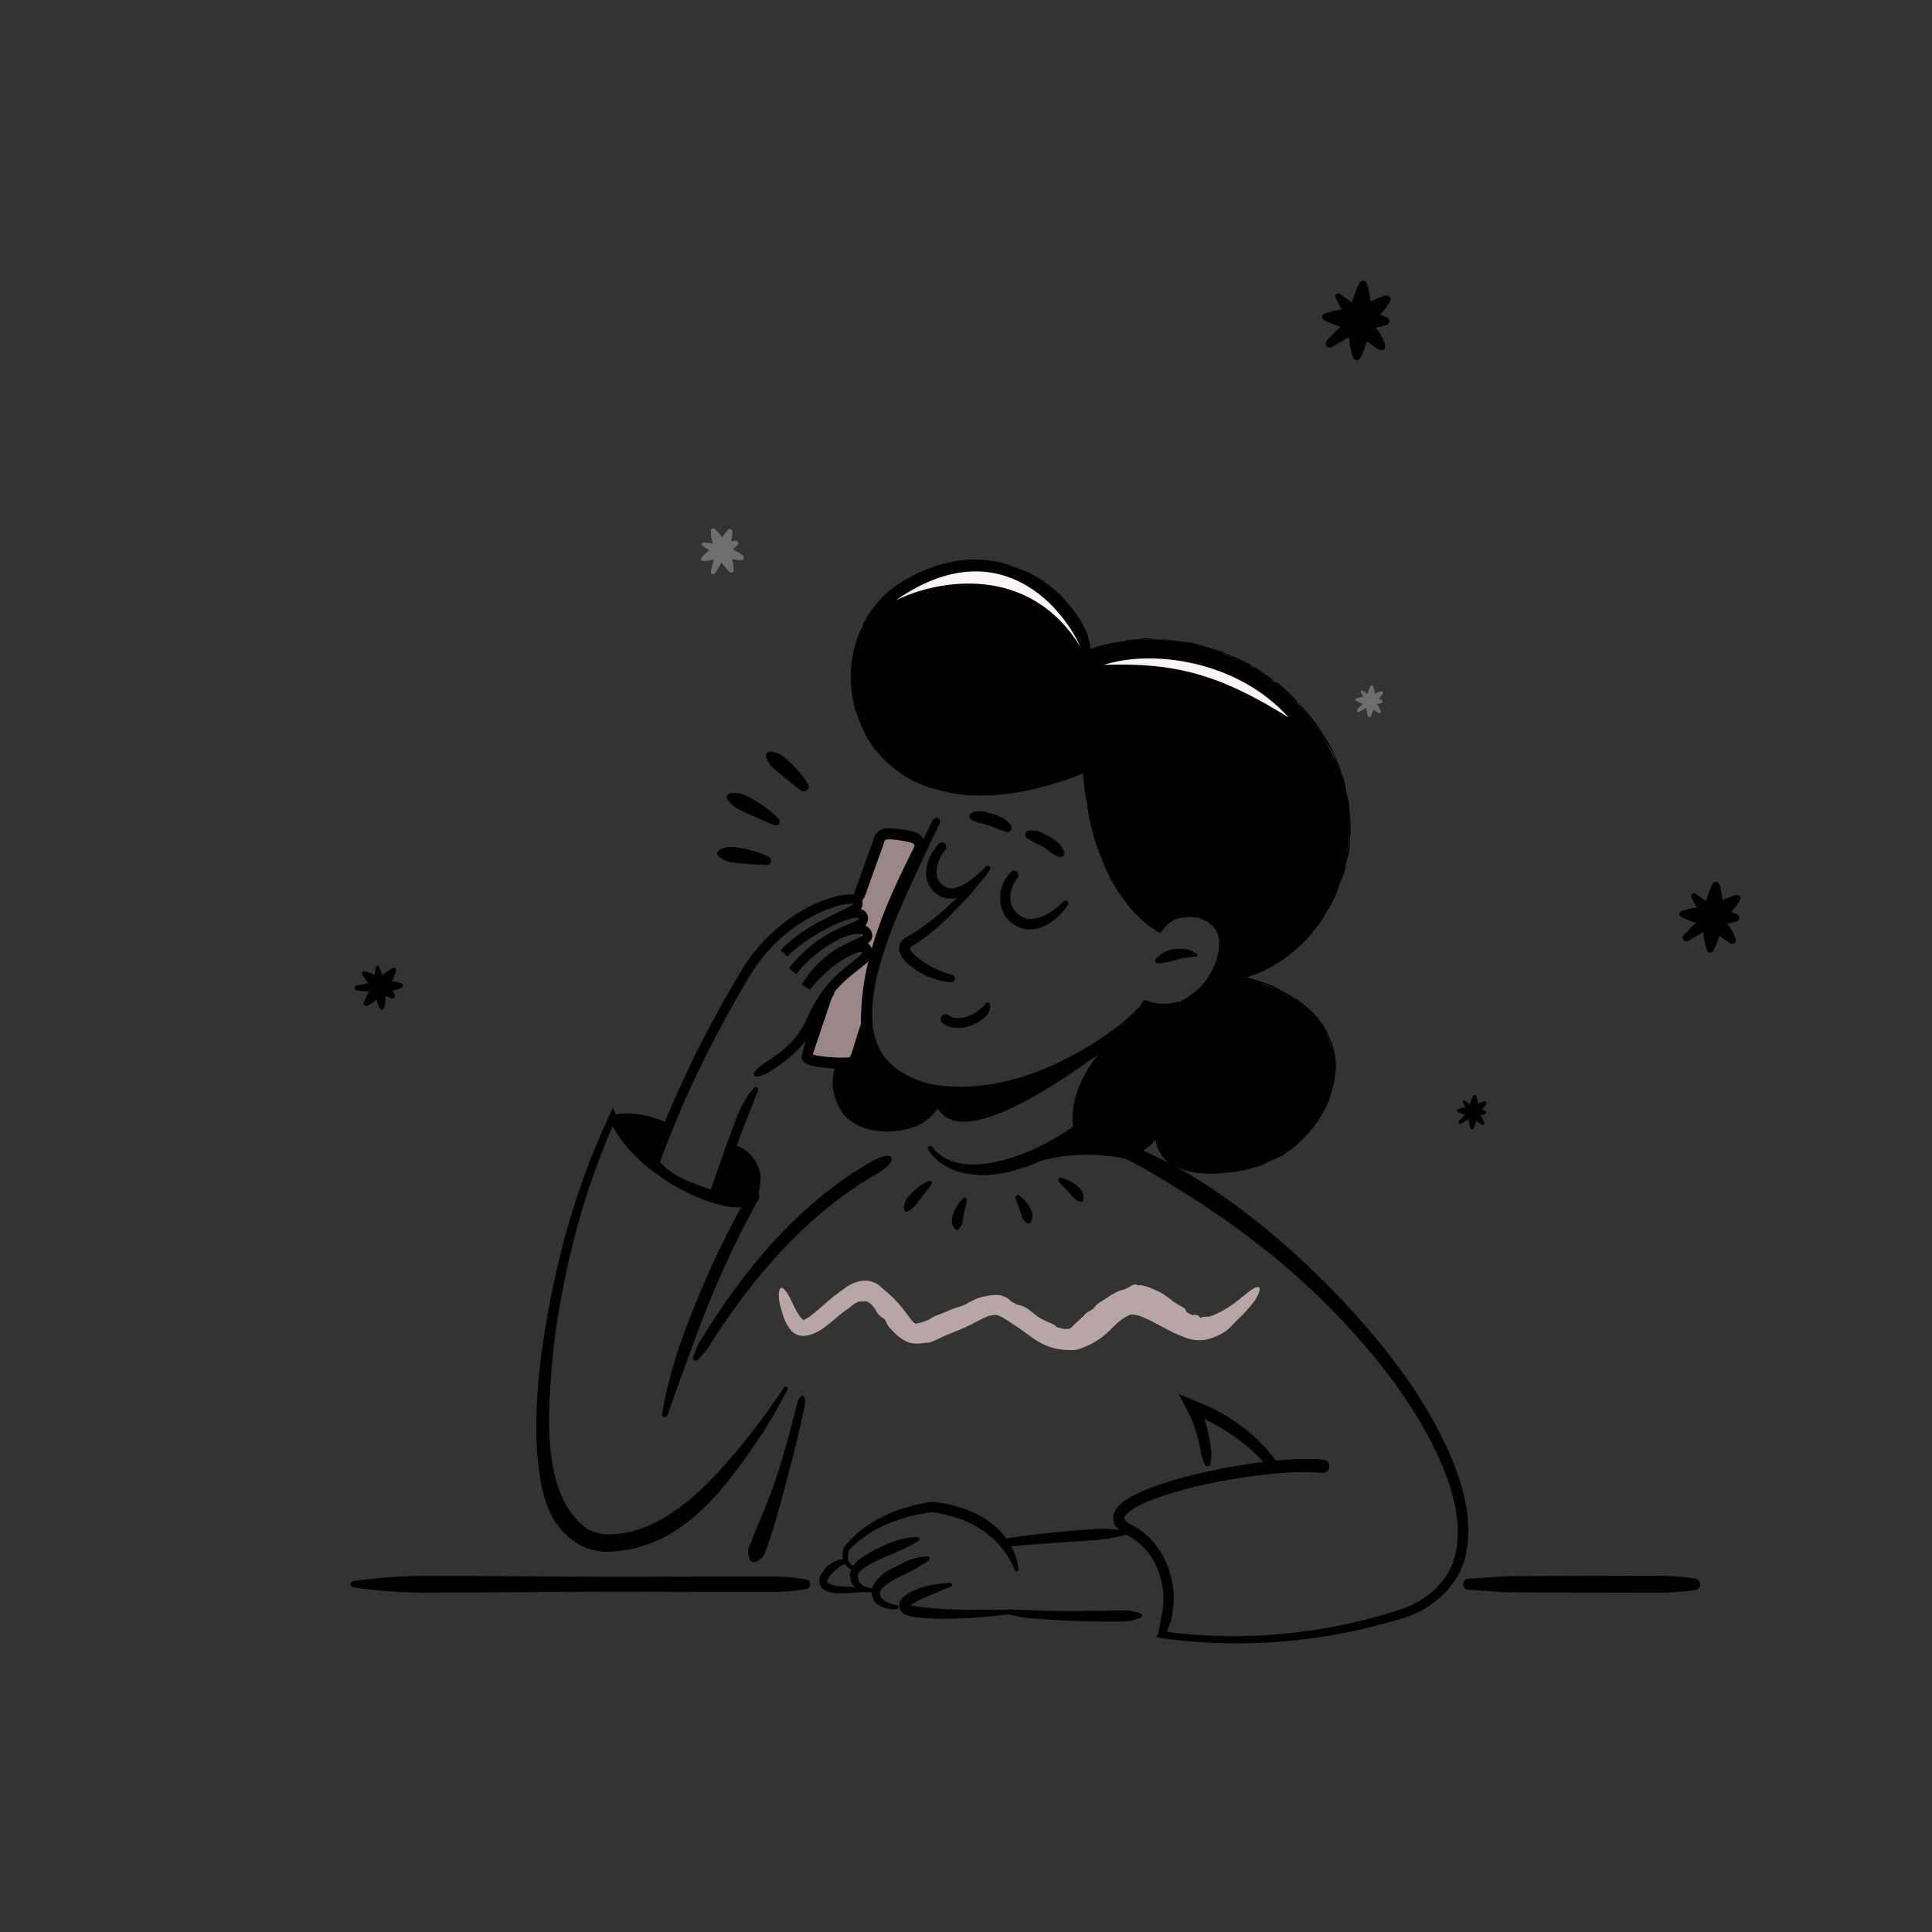 <?xml version="1.0" encoding="utf-8"?>
<svg xmlns="http://www.w3.org/2000/svg" fill="none" height="100%" overflow="visible" preserveAspectRatio="none" style="display: block;" viewBox="0 0 250 250" width="100%">
<rect x="0" y="0" width="250" height="250" fill="#333333" stroke="none"/>
<g id="Frame 1206422">
<g id="Vector 747">
<path d="M113.793 108.617C114.091 107.573 115.514 107.903 117.13 108.12C117.724 108.266 119.189 108.341 119.042 109.702C113.989 119.254 111.647 128.223 112.125 132.589C111.105 135.456 110.859 137.337 110.19 137.51C109.54 137.678 104.508 137.549 104.415 136.71C104.381 136.402 105.389 133.551 106.946 128.935C107.467 127.391 111.195 125.937 111.762 124.278C112.096 123.299 111.239 120.652 111.232 119.388C111.22 117.298 111.5 116.995 110.984 116.479C112.29 112.684 113.675 109.031 113.793 108.617Z" fill="#9A8686"/>
<path d="M113.106 108.421C113.564 108.551 114.022 108.682 114.48 108.812C114.53 108.691 114.497 108.722 114.629 108.662C114.76 108.616 115.012 108.598 115.274 108.612C115.809 108.639 116.413 108.745 117.03 108.827C117.032 108.828 117.033 108.828 117.035 108.828L116.96 108.814C117.508 108.929 117.872 108.988 118.113 109.131C118.329 109.279 118.345 109.309 118.332 109.625L118.411 109.368C114.778 116.589 111.263 124.149 111.415 132.667L111.452 132.35C111.145 133.211 110.876 134.082 110.621 134.94C110.492 135.368 110.367 135.795 110.23 136.188C110.161 136.382 110.087 136.57 110.013 136.712C109.951 136.862 109.825 136.9 110.012 136.818C109.345 136.895 108.182 136.857 107.261 136.785C106.781 136.746 106.302 136.692 105.848 136.609C105.623 136.567 105.402 136.517 105.219 136.455C105.131 136.426 105.045 136.389 105.01 136.368C104.956 136.355 105.052 136.307 105.125 136.631C105.744 134.635 106.785 131.661 107.623 129.164C107.66 129.048 107.766 128.882 107.91 128.719C108.038 128.572 107.731 127.88 107.937 127.704C109.221 126.57 110.985 125.872 111.762 124.278C111.896 123.826 111.831 123.345 111.778 122.883C111.629 121.712 111.285 120.568 111.232 119.388C111.229 118.898 111.244 118.407 111.272 117.918C111.284 117.66 111.381 117.425 111.467 117.144C111.576 116.88 111.513 116.409 111.343 116.12L111.464 116.644C111.666 116.416 111.843 116.182 111.935 115.917C112.355 114.711 112.786 113.507 113.222 112.304C113.639 111.141 114.052 110.067 114.48 108.812C114.022 108.682 113.564 108.551 113.106 108.421C112.743 109.476 112.288 110.681 111.879 111.818C111.441 113.024 111.009 114.234 110.586 115.447C110.493 115.713 110.486 116.009 110.504 116.313L110.534 116.8L110.625 116.838C110.83 116.896 110.999 116.918 111.119 117.166C111.232 117.396 111.284 117.666 111.272 117.918C111.244 118.407 111.229 118.898 111.232 119.388C111.285 120.568 111.629 121.712 111.778 122.883C111.831 123.345 111.896 123.826 111.762 124.278C110.985 125.872 109.221 126.57 107.937 127.704C107.746 127.868 107.054 127.531 106.836 127.777C106.624 128.023 106.407 128.309 106.269 128.707C105.414 131.395 104.456 133.521 103.705 136.789C103.81 137.368 104.136 137.49 104.289 137.601C104.464 137.702 104.621 137.761 104.764 137.81C105.054 137.906 105.322 137.964 105.588 138.014C106.118 138.111 106.632 138.167 107.146 138.209C108.213 138.272 109.06 138.373 110.369 138.201C110.999 137.996 111.133 137.61 111.278 137.375C111.411 137.119 111.496 136.89 111.577 136.662C111.735 136.21 111.86 135.779 111.99 135.349C112.244 134.493 112.503 133.656 112.798 132.829L112.835 132.512C112.673 124.805 116.096 117.061 119.674 110.036L119.752 109.778C119.882 109.166 119.465 108.186 118.832 107.896C118.253 107.566 117.662 107.512 117.301 107.427L117.226 107.412C117.224 107.412 117.222 107.412 117.221 107.412C116.628 107.334 116.026 107.222 115.341 107.185C114.997 107.173 114.624 107.164 114.173 107.309C113.718 107.427 113.207 107.944 113.106 108.421ZM114.48 108.812L113.106 108.421L114.48 108.812L114.48 108.812Z" fill="black"/>
</g>
<path d="M45.714 204.596C45.615 204.611 45.519 204.656 45.449 204.73C45.379 204.804 45.339 204.9 45.339 205C45.339 205.1 45.379 205.196 45.449 205.27C45.519 205.344 45.615 205.389 45.714 205.404C45.714 205.404 45.714 205.404 45.714 205.404C46.691 205.547 47.667 205.667 48.643 205.765C50.757 205.977 52.871 206.083 54.985 206.083C63.248 206.083 71.512 205.969 79.775 205.969C86.468 205.969 93.161 206.01 99.854 206.01C100.355 206.01 100.856 205.996 101.357 205.966C102.333 205.909 103.31 205.795 104.286 205.625C104.438 205.599 104.584 205.529 104.691 205.414C104.799 205.3 104.859 205.152 104.859 205C104.859 204.848 104.799 204.7 104.691 204.586C104.584 204.471 104.438 204.401 104.286 204.375C103.31 204.205 102.333 204.091 101.357 204.034C100.856 204.004 100.355 203.99 99.854 203.99C93.161 203.99 86.468 204.031 79.775 204.031C71.512 204.031 63.248 203.917 54.985 203.917C52.871 203.917 50.757 204.023 48.643 204.235C47.667 204.333 46.691 204.453 45.714 204.596Z" fill="black" id="Vector 726"/>
<path d="M190 204.292C189.823 204.303 189.653 204.386 189.528 204.519C189.402 204.652 189.332 204.823 189.332 205C189.332 205.177 189.402 205.348 189.528 205.481C189.653 205.614 189.823 205.697 190 205.708C190.488 205.736 190.976 205.77 191.464 205.806C192.957 205.917 194.45 206.043 195.943 206.048C202.05 206.072 208.157 206.103 214.264 206.103C215.45 206.103 216.635 206.047 217.821 205.935C218.31 205.888 218.798 205.833 219.286 205.768C219.476 205.742 219.659 205.658 219.794 205.516C219.928 205.375 220.004 205.191 220.004 205C220.004 204.809 219.928 204.625 219.794 204.484C219.659 204.342 219.476 204.258 219.286 204.232C218.798 204.167 218.31 204.112 217.821 204.065C216.635 203.953 215.45 203.897 214.264 203.897C208.157 203.897 202.05 203.928 195.943 203.952C194.45 203.957 192.957 204.083 191.464 204.194C190.976 204.23 190.488 204.264 190 204.292Z" fill="black" id="Vector 726_2"/>
<path d="M138.173 117.117C138.225 117.038 138.249 116.941 138.236 116.846C138.223 116.75 138.174 116.664 138.1 116.606C138.025 116.547 137.93 116.521 137.835 116.531C137.739 116.54 137.651 116.587 137.586 116.656C137.586 116.656 137.586 116.656 137.586 116.656C137.434 116.817 137.274 116.972 137.11 117.122C135.562 118.549 133.329 119.591 131.905 118.408C131.89 118.396 131.874 118.384 131.859 118.372C130.517 117.431 130.417 115.576 131.312 114.115C131.416 113.94 131.532 113.773 131.659 113.62C131.754 113.506 131.805 113.359 131.797 113.21C131.789 113.06 131.723 112.921 131.613 112.821C131.503 112.721 131.358 112.669 131.208 112.675C131.059 112.681 130.918 112.745 130.813 112.851C130.813 112.851 130.813 112.851 130.813 112.851C130.627 113.042 130.461 113.246 130.311 113.46C129.017 115.103 129.03 118.153 131 119.48C131.021 119.497 131.043 119.513 131.064 119.529C132.136 120.394 133.765 120.456 134.908 119.937C136.084 119.442 136.998 118.627 137.741 117.709C137.894 117.518 138.038 117.321 138.173 117.117Z" fill="black" id="Vector 727"/>
<path d="M128.098 112.534C128.143 112.462 128.165 112.376 128.153 112.29C128.141 112.205 128.098 112.128 128.031 112.075C127.964 112.023 127.879 111.999 127.793 112.007C127.707 112.016 127.628 112.058 127.569 112.119C127.569 112.119 127.569 112.119 127.569 112.119C127.414 112.281 127.255 112.441 127.093 112.598C125.593 114.059 123.453 115.637 122.097 114.607C122.05 114.575 122.002 114.54 121.955 114.501C120.807 113.666 121.081 111.822 121.965 110.462C122.075 110.288 122.196 110.121 122.324 109.966C122.42 109.852 122.471 109.706 122.463 109.556C122.454 109.407 122.388 109.267 122.279 109.167C122.169 109.067 122.023 109.015 121.874 109.021C121.724 109.027 121.583 109.091 121.479 109.197C121.479 109.197 121.479 109.197 121.479 109.197C121.299 109.382 121.135 109.577 120.984 109.78C119.841 111.237 119.106 114.023 121.075 115.581C121.151 115.643 121.228 115.701 121.306 115.755C122.504 116.653 124.206 116.282 125.184 115.608C126.233 114.937 127.02 114.052 127.7 113.119C127.838 112.926 127.971 112.732 128.098 112.534Z" fill="black" id="Vector 727_2"/>
<path d="M127.604 112.979C127.604 112.979 127.604 112.979 127.604 112.979C127.327 113.225 127.043 113.457 126.754 113.689C126.069 114.236 125.376 114.762 124.75 115.358C122.459 117.481 120.054 119.764 117.495 121.145C117.173 121.298 116.811 121.508 116.547 121.947C116.273 122.392 116.314 122.987 116.466 123.354C116.777 124.11 117.258 124.531 117.725 124.936C118.967 125.937 120.365 126.577 121.876 126.933C122.258 127.017 122.649 127.078 123.054 127.095C123.179 127.098 123.303 127.06 123.4 126.98C123.497 126.901 123.56 126.788 123.574 126.664C123.589 126.541 123.553 126.417 123.477 126.317C123.4 126.218 123.288 126.152 123.166 126.127C123.166 126.127 123.166 126.127 123.166 126.127C122.841 126.058 122.515 125.956 122.192 125.838C120.916 125.356 119.661 124.665 118.639 123.836C118.258 123.522 117.9 123.136 117.786 122.848C117.732 122.7 117.744 122.679 117.759 122.637C117.777 122.589 117.897 122.472 118.085 122.38C121.061 120.626 123.121 118.255 125.36 115.966C125.959 115.33 126.469 114.614 126.971 113.892C127.183 113.586 127.391 113.282 127.604 112.979Z" fill="black" id="Vector 728"/>
<path d="M128.102 129.946C128.087 129.881 128.042 129.819 127.985 129.773C127.927 129.727 127.863 129.701 127.797 129.7C127.731 129.7 127.666 129.725 127.608 129.77C127.55 129.815 127.504 129.877 127.488 129.941C127.488 129.941 127.488 129.941 127.488 129.941C127.461 130.007 127.415 130.072 127.359 130.129C127.201 130.292 126.983 130.409 126.807 130.578C126.337 131.021 125.688 131.366 125.038 131.567C124.301 131.795 123.505 131.818 122.964 131.505C122.896 131.467 122.834 131.425 122.773 131.378C122.637 131.272 122.466 131.224 122.295 131.246C122.124 131.267 121.968 131.356 121.863 131.493C121.757 131.63 121.709 131.803 121.731 131.973C121.752 132.144 121.841 132.299 121.978 132.403C121.978 132.403 121.978 132.403 121.978 132.403C122.091 132.491 122.209 132.568 122.333 132.637C123.364 133.193 124.486 133.071 125.418 132.779C126.251 132.504 127.015 132.078 127.657 131.422C127.901 131.164 128.061 130.802 128.11 130.396C128.127 130.251 128.127 130.095 128.102 129.946Z" fill="black" id="Vector 729"/>
<path d="M121.596 106.538C121.652 106.42 121.658 106.285 121.615 106.161C121.571 106.038 121.48 105.937 121.363 105.881C121.245 105.824 121.11 105.817 120.986 105.86C120.863 105.903 120.761 105.993 120.704 106.11C120.704 106.11 120.704 106.11 120.704 106.11C120.19 107.167 119.668 108.23 119.15 109.29C116.476 114.838 113.663 120.399 112.183 126.517C111.505 129.543 111.122 132.917 112.49 135.999C113.86 139.135 117.069 140.888 120.132 141.654C129.467 143.365 138.453 139.419 145.742 134.09C146.697 133.344 147.614 132.542 148.472 131.669C148.631 131.507 148.719 131.288 148.716 131.061C148.713 130.833 148.618 130.616 148.455 130.457C148.291 130.297 148.071 130.21 147.843 130.213C147.616 130.216 147.4 130.31 147.243 130.474C147.243 130.474 147.243 130.474 147.243 130.474C146.455 131.293 145.6 132.057 144.703 132.772C137.885 137.931 128.912 141.807 120.479 140.294C117.596 139.596 114.862 138.085 113.68 135.453C112.475 132.85 112.735 129.701 113.368 126.784C114.729 120.875 117.46 115.295 120.074 109.736C120.58 108.671 121.091 107.602 121.596 106.538Z" fill="black" id="Vector 730"/>
<g id="Vector">
<path d="M116.458 75.81C128.153 68.171 139.194 76.198 141.135 83.992C150.883 80.561 161.635 84.65 167.236 90.368C181.237 104.662 172.993 123.238 160.613 126.427C179.901 131.654 172.296 147.794 162.864 150.623C158.399 151.963 149.066 153.403 149.756 145.809C148.203 154.094 134.386 147.355 143.018 136.677C143.579 135.962 147.019 131.71 148.15 129.758C154.939 132.325 159.947 123.196 157.381 119.967C155.628 117.761 151.733 117.719 150.074 120.388C141.923 115.197 140.766 103.803 140.408 99.636C110.572 111.738 103.892 84.017 116.458 75.81Z" fill="black"/>
<path d="M123.525 72.613C125.85 72.231 128.208 72.35 130.513 73.067C130.74 73.141 130.608 73.153 131.276 73.373C131.395 73.404 132.384 73.787 132.633 73.898C132.667 73.912 132.504 73.804 132.814 73.948C134.614 74.79 136.327 76.036 137.686 77.474C137.905 77.707 137.648 77.482 137.803 77.649C138.901 78.827 139.929 80.276 140.55 81.689C140.954 82.643 140.745 82.311 140.893 82.84C140.916 82.914 141.109 83.517 141.085 83.559C141.036 83.66 140.871 83.392 140.829 83.534C140.827 83.565 141.051 84.356 140.889 83.895C140.882 83.863 140.699 83.288 140.635 83.158C140.592 83.064 140.623 83.248 140.543 83.055C140.462 82.864 140.406 82.637 140.259 82.326C140.106 82.016 140.144 82.161 139.837 81.548C139.123 80.112 137.831 78.423 136.654 77.331C136.289 76.989 136.489 77.145 136.232 76.913C135.723 76.462 135.215 76.084 134.663 75.7C134.481 75.574 134.727 75.702 134.535 75.571C133.471 74.857 132.377 74.312 131.159 73.867C126.332 72.05 120.844 73.128 116.573 75.986C115.487 76.692 114.52 77.564 113.698 78.577C112.328 80.219 111.219 82.653 110.861 84.843C110.818 85.097 110.871 84.951 110.864 84.999C110.777 85.764 110.765 85.504 110.7 86.004C110.454 87.99 110.684 90.25 111.272 92.084C111.529 92.862 111.316 92.068 111.562 92.854C111.579 92.908 111.481 92.724 111.556 92.935C111.72 93.416 112.129 94.296 112.319 94.641C112.679 95.313 112.746 95.419 113.144 96.018C113.697 96.835 114.448 97.736 115.238 98.445C115.407 98.596 115.205 98.377 115.474 98.611C115.735 98.845 116.497 99.439 116.754 99.614C117.013 99.799 116.889 99.742 116.933 99.778C117.293 100.085 118.288 100.571 118.416 100.625C120.735 101.763 122.942 102.281 125.362 102.453C127.204 102.578 129.189 102.439 130.928 102.177C133.023 101.859 134.758 101.438 136.681 100.833C136.889 100.767 136.635 100.813 136.889 100.731C138.095 100.339 139.156 99.949 140.342 99.472C140.463 99.422 140.574 99.491 140.585 99.621C140.713 101.175 140.887 102.741 141.145 104.282C141.191 104.559 141.099 104.207 141.144 104.485C141.396 106.176 142.051 108.812 142.524 109.721C142.889 110.816 143.425 112.112 143.869 113.044C144.159 113.645 143.828 113.087 144.226 113.802C144.318 113.963 144.227 113.739 144.364 113.98C144.94 114.992 145.645 116.054 146.393 116.928C146.544 117.105 146.524 117.04 146.569 117.087C146.953 117.491 147.555 118.192 147.701 118.331C148.501 119.128 149.223 119.685 150.037 120.213C150.192 119.978 150.373 119.75 150.586 119.536C150.834 119.297 150.513 119.553 150.758 119.325C152.059 118.141 154.094 117.892 155.656 118.535C156.001 118.682 155.672 118.575 155.835 118.648C156.532 119.003 156.718 119.067 157.256 119.607C157.363 119.726 157.284 119.677 157.301 119.699C157.354 119.771 157.407 119.84 157.457 119.906C157.666 120.178 157.817 120.413 157.858 120.501C158.429 121.905 158.188 122.925 157.821 124.261C157.77 124.421 157.919 124.07 157.771 124.52C156.757 127.478 153.978 130.247 150.741 130.308C150.254 130.312 150.599 130.283 150.57 130.281C150.076 130.238 149.752 130.25 149.593 130.231C149.092 130.164 148.624 130.031 148.186 129.867C147.842 130.404 147.45 130.806 147.159 131.179C144.787 133.606 145.527 134.492 143.109 136.749C141.958 138.173 140.993 139.78 140.657 141.572C140.646 141.637 140.636 141.516 140.613 141.646C140.437 143.205 140.545 142.925 140.757 143.92C140.81 144.167 141.02 144.929 141.058 144.993C141.15 145.234 140.996 145.012 141.03 145.091C141.339 145.738 141.387 145.584 141.976 146.32C141.995 146.343 141.893 146.266 141.943 146.328C142.099 146.522 142.279 146.691 142.452 146.862C142.856 147.242 142.968 147.446 143.735 147.84C143.836 147.879 143.716 147.762 144.491 148.108C144.791 148.277 146.253 148.641 146.68 148.63C147.097 148.657 146.81 148.669 146.839 148.672C147.975 148.708 147.549 148.713 148.125 148.698C148.707 148.64 146.461 148.286 146.68 148.214C146.906 148.153 146.971 147.618 147.143 147.5C147.321 147.398 147.7 147.595 147.857 147.5C148.37 147.167 148.37 148.458 148.382 148.426C148.388 148.387 148.32 148.416 148.452 148.267C148.885 147.757 149.207 147.282 149.435 146.742C149.423 146.422 149.437 146.101 149.474 145.784L149.696 145.814C149.696 145.809 149.698 145.804 149.699 145.799C149.712 145.73 149.82 145.745 149.814 145.815C149.814 145.82 149.813 145.825 149.813 145.831L150.035 145.861C149.975 146.181 149.893 146.495 149.782 146.807C149.794 147.17 149.846 147.537 149.984 148.011C150.017 148.155 150.33 148.844 150.59 149.247C150.627 149.305 150.489 149.164 150.696 149.444C150.998 149.874 151.759 150.459 152.279 150.681C152.658 150.849 152.238 150.623 152.714 150.838C152.929 150.927 152.518 150.794 152.924 150.956C153.327 151.13 154.422 151.368 154.844 151.406C155.266 151.457 155.038 151.399 155.073 151.402C155.279 151.42 156.089 151.456 156.162 151.454C158.917 151.515 160.312 151.293 162.847 150.567C163.637 150.332 164.413 150.001 165.148 149.595C165.39 149.46 165.214 149.523 165.25 149.502C166.06 149.015 165.46 149.467 166.039 149.139C165.924 149.136 166.266 148.944 166.799 148.541C167.054 148.344 166.899 148.431 166.922 148.411C167.277 148.093 167.556 147.912 167.628 147.863C167.892 147.682 168.115 147.418 168.285 147.284C168.455 147.15 168.127 147.525 168.582 147.07C168.692 146.926 168.32 147.226 168.652 146.872C169.972 145.586 171.744 142.605 172.072 141.15C172.47 139.735 172.482 139.247 172.539 138.396C172.545 136.849 172.502 137.415 172.364 136.471C172.163 135.538 172.347 135.969 172.343 135.829C172.333 135.69 172.273 135.551 172.237 135.386C172.2 135.22 172.322 135.567 172.209 135.183C172.108 134.788 171.625 133.806 171.526 133.698C171.336 133.464 171.551 133.908 171.022 132.999C170.99 132.947 171.121 133.098 170.997 132.9C170.017 131.353 168.54 130.063 166.985 129.086C166.767 128.95 166.979 129.043 166.852 128.963C165.54 128.185 165.977 128.504 165.199 128.176C165.39 128.189 165.04 127.936 163.927 127.478C163.293 127.226 163.387 127.302 162.953 127.168C162.825 127.128 162.343 126.938 162.26 126.929C161.966 126.89 162.4 127.077 161.262 126.708C161.213 126.692 161.382 126.713 161.207 126.659C161.092 126.625 160.986 126.594 160.887 126.567C160.813 126.586 160.739 126.606 160.665 126.624V126.507C160.642 126.501 160.619 126.494 160.597 126.489C160.528 126.47 160.529 126.383 160.598 126.365C160.621 126.358 160.644 126.351 160.666 126.344L160.667 126.23C160.732 126.249 160.796 126.268 160.859 126.286C161.331 126.144 161.652 126.021 162.446 125.711C163.373 125.36 164.955 124.558 165.878 123.899C165.912 123.988 166.769 123.343 167.062 123.013C167.631 122.55 168.211 122.006 168.71 121.498C168.881 121.323 168.789 121.457 168.812 121.436C169.168 121.123 169.335 120.841 169.438 120.72C170.538 119.399 171.359 118.246 172.088 116.774C172.113 116.721 172.107 116.612 172.339 116.237C172.352 116.218 172.144 116.709 172.48 116.018C172.819 115.327 173.393 113.977 173.657 112.937C173.726 112.684 173.849 112.042 173.998 111.534C174.018 111.467 174.018 111.545 174.049 111.448C174.148 111.131 174.123 110.947 174.24 110.576C174.355 110.204 174.524 109.413 174.556 108.323C174.557 108.288 174.526 108.03 174.537 107.689C174.558 107.14 174.559 106.375 174.523 105.801C174.507 105.532 174.487 105.706 174.484 105.66C174.331 103.837 174.13 102.545 173.576 100.665C173.473 100.311 173.103 99.363 172.857 98.702C172.584 97.994 173.067 98.642 172.264 97.062C171.93 96.436 171.345 95.738 170.725 94.618C169.671 93.058 168.556 91.669 167.259 90.346C166.862 89.942 166.438 89.548 165.99 89.171C165.906 89.099 165.602 88.908 165.4 88.744C165.102 88.501 164.943 88.349 164.726 88.182C163.801 87.478 162.894 86.914 161.923 86.356C161.554 86.147 161.695 86.195 161.249 85.954C160.801 85.716 160.486 85.591 159.868 85.285C159.404 85.058 158.953 84.787 158.311 84.526C158.262 84.58 157.823 84.399 157.021 84.146C156.867 84.098 157.024 84.175 156.95 84.153C156.651 84.066 156.383 83.961 156.096 83.889C156.027 83.871 156.017 83.892 155.96 83.88C155.473 83.768 154.689 83.518 154.553 83.479C154.033 83.323 153.778 83.301 153.373 83.209C152.967 83.12 153.581 83.217 153.105 83.121C152.118 82.924 150.83 82.778 149.809 82.733C149.401 82.715 149.678 82.757 149.62 82.755C148.779 82.727 147.924 82.715 147.461 82.8C146.87 82.68 146.954 82.827 145.756 82.93C145.662 82.94 145.532 82.88 145.893 82.826C146.256 82.772 146.809 82.743 147.314 82.699C147.432 82.686 148.118 82.592 148.213 82.589C148.949 82.546 149.053 82.669 149.092 82.674C149.53 82.743 150.37 82.718 150.592 82.733C151.603 82.79 152.456 82.928 153.291 83.065C153.838 83.158 153.904 83.1 154.331 83.196C155.743 83.537 156.195 83.779 157.514 84.14C157.795 84.224 157.554 84.039 158.511 84.477C158.574 84.504 159.271 84.851 159.695 85.006C159.748 85.025 159.756 85.003 159.825 85.032C160.285 85.23 160.576 85.391 161.066 85.633C161.554 85.875 162.134 86.181 162.665 86.512C162.982 86.708 163.367 87.006 163.509 87.114C163.916 87.417 164.385 87.69 164.617 87.908C164.847 88.127 164.324 87.801 164.966 88.317C165.027 88.289 165.121 88.284 165.197 88.267C165.971 88.873 166.699 89.525 167.38 90.227C167.974 90.84 168.506 91.432 169.058 92.094C169.202 92.269 169.08 92.069 169.235 92.257C169.877 93.038 170.4 93.785 170.985 94.666C171.442 95.355 171.927 96.117 172.326 96.879C172.51 97.375 173.069 98.517 173.384 99.401C173.494 99.707 173.469 99.693 173.539 99.911C173.796 100.743 173.722 100.34 173.805 100.565C174.137 101.537 174.036 101.662 174.289 102.836C174.304 102.893 174.516 103.659 174.533 103.764C174.661 104.437 174.526 103.88 174.578 104.303C174.665 105.087 174.694 105.622 174.741 106.544C174.755 106.811 174.803 107.455 174.742 107.976C174.734 108.044 174.712 108.005 174.708 108.06C174.626 109.048 174.687 109.086 174.648 109.655C174.609 110.225 174.397 111.089 174.343 111.258C174.211 111.709 174.399 110.904 174.397 110.878C174.404 110.578 174.302 111.206 174.188 111.686C174.102 111.741 173.944 112.402 174.067 112.179C174.082 112.154 174.164 111.782 174.188 111.686C174.166 112.121 173.992 112.862 173.668 113.631C173.511 113.987 173.612 113.636 173.21 114.744C173.018 115.242 173.143 115.071 172.97 115.513C172.575 116.52 171.863 117.748 171.254 118.679C171.032 119.019 171.274 118.705 171.122 118.938C170.716 119.551 170.308 120.06 169.845 120.632C169.803 120.684 169.931 120.577 169.783 120.754C168.651 122.082 167.516 123.116 166.022 124.16C165.306 124.674 163.936 125.466 163.089 125.813C162.558 126.044 161.966 126.257 161.362 126.436C161.914 126.604 162.408 126.768 162.881 126.931C163.713 127.225 163.535 127.134 163.887 127.249C164.602 127.481 165.705 128.09 165.867 128.194C165.863 128.189 165.177 127.858 165.54 128.054C165.742 128.189 165.859 128.19 165.867 128.194C165.976 128.243 167.281 128.995 167.526 129.172C167.662 129.258 167.603 129.186 167.673 129.231C169.354 130.328 170.892 131.831 171.814 133.692C171.83 133.725 171.777 133.69 171.815 133.768C172.325 134.855 172.569 135.598 172.752 136.575C172.922 137.559 172.888 138.361 172.787 138.938C172.741 139.687 172.494 140.731 172.292 141.312C172.096 141.891 172.111 141.989 172.096 142.041C171.516 143.627 170.993 144.477 169.941 145.866C169.444 146.532 168.308 147.731 167.605 148.296C167.06 148.75 166.703 148.992 166.159 149.358C166.085 149.407 166.174 149.382 166.153 149.397C165.547 149.813 165.811 149.568 165.677 149.637C165.178 149.872 164.881 150.024 164.028 150.409C163.845 150.493 163.326 150.782 162.949 150.905C162.931 150.911 162.912 150.917 162.894 150.923C162.409 151.071 162.586 150.986 162.07 151.133C162.023 151.145 162.043 151.164 161.724 151.243C160.24 151.607 159.799 151.66 158.214 151.779C157.997 151.794 158.278 151.809 157.964 151.83C156.496 151.926 154.85 151.875 153.434 151.475C153.089 151.375 153.312 151.412 153.24 151.385C152.786 151.216 152.144 150.994 152.039 150.934C150.537 150.234 149.744 148.902 149.508 147.46C149.324 147.818 148.5 148.514 148.125 148.746C148.096 148.77 147.857 148.442 147.476 148.695C147.451 148.709 147.753 148.584 147.251 148.847C146.749 149.107 148.3 149.04 147.53 149.044C147.287 149.049 146.719 149.015 146.006 148.945C145.958 148.958 144.843 148.808 144.503 148.576C144.45 148.534 144.526 148.522 143.745 148.182C143.598 148.112 143.85 148.27 143.467 148.071C142.882 147.76 142.186 147.21 141.628 146.606C141.528 146.506 141.1 146.054 140.898 145.598C140.867 145.528 140.957 145.644 140.838 145.415C140.273 144.319 140.06 142.986 140.251 141.767C140.322 141.338 140.324 141.555 140.427 141.119C140.525 140.683 140.828 139.836 141.021 139.395C141.201 138.973 140.914 139.401 141.23 138.77C141.662 137.944 142.17 137.205 142.763 136.471C144.341 134.944 144.72 133.958 146.276 132.556C146.604 132.263 146.318 132.49 146.8 132.056C147.744 131.172 146.966 130.92 147.865 129.594C147.944 129.459 148.12 129.395 148.266 129.451C149.554 129.957 150.878 129.959 151.753 129.779C153.3 129.39 151.377 129.988 152.555 129.638C153.124 129.448 153.647 129.055 153.765 128.977C154.929 128.209 155.635 127.492 156.347 126.445C156.489 126.226 156.323 126.424 156.442 126.236C156.846 125.594 157.202 124.874 157.419 124.185C157.513 123.877 157.475 123.924 157.549 123.64C157.716 122.954 157.79 122.326 157.734 121.655C157.727 121.594 157.809 122.002 157.743 121.495C157.67 121.039 157.505 120.535 157.18 120.126C156.916 119.789 156.581 119.495 156.217 119.278C155.967 119.141 155.947 119.159 155.395 118.903C155.275 118.862 155.458 118.815 154.747 118.705C154.628 118.66 153.432 118.636 152.86 118.765C152.708 118.784 152.309 118.843 152 119C151.96 119.021 152.137 118.966 151.886 119.092C151.259 119.415 150.703 119.92 150.322 120.543C150.233 120.685 150.057 120.725 149.916 120.635C149.64 120.46 149.373 120.28 149.112 120.094C148.87 119.92 149.21 120.207 148.852 119.944C147.867 119.223 146.775 118.15 146.03 117.223C145.756 116.883 145.966 117.1 145.949 117.074C145.659 116.649 145.436 116.442 145.332 116.306C144.695 115.462 144.296 114.759 143.824 113.91C143.695 113.675 143.761 113.856 143.733 113.81C143.454 113.332 143.689 113.674 143.534 113.359C143.102 112.478 142.667 111.477 142.322 110.548C142.196 110.207 142.305 110.603 142.193 110.295C141.534 108.479 141.047 106.524 140.73 104.673C140.67 104.323 140.734 104.538 140.727 104.464C140.676 103.957 140.511 103.236 140.481 103.061C140.349 102.296 140.334 101.989 140.254 101.307C140.208 100.913 140.168 100.508 140.129 100.095C137.427 101.179 134.382 102.074 131.875 102.497C127.802 103.165 124.461 103.168 120.663 102.019C120.427 101.943 120.658 102.054 120.448 101.985C117.756 101.099 115.353 99.518 113.536 97.323C113.388 97.143 113.574 97.424 113.338 97.134C112.856 96.54 112.318 95.723 111.959 95.033C111.784 94.697 112.046 95.132 111.872 94.794C111.471 94.008 111.109 93.128 110.836 92.261C110.722 91.892 110.859 92.46 110.716 91.978C109.768 88.688 109.885 85.136 111.184 81.923C111.275 81.703 111.41 81.534 111.611 81.074C111.61 81.032 111.59 81.025 111.579 81.002C112.615 78.799 114.244 76.878 116.29 75.553C118.411 74.173 120.764 73.142 123.28 72.69C123.488 72.653 123.124 72.681 123.525 72.613ZM170.889 144.034C170.884 144.044 170.652 144.427 170.646 144.436C170.549 144.663 171.018 143.889 170.889 144.034ZM171.16 143.815C170.858 144.292 170.907 144.418 171.188 143.873C171.201 143.846 171.175 143.79 171.16 143.815ZM141.334 139.4C141.423 139.154 141.244 139.47 141.084 139.858C140.929 140.233 140.827 140.612 140.923 140.408C140.917 140.39 141.317 139.41 141.334 139.4ZM167.06 123.015C166.683 123.321 166.295 123.615 165.894 123.891C166.275 123.586 166.733 123.23 167.06 123.015ZM168.31 91.265C167.995 90.858 167.638 90.603 167.782 90.776C168.251 91.346 168.621 91.673 168.31 91.265ZM161.873 86.124C161.825 86.1 161.725 86.134 161.767 86.161C162.491 86.615 162.686 86.556 161.873 86.124ZM142.112 83.633C143.937 83.119 145.088 83.066 143.084 83.488C142.722 83.573 143.854 83.262 143.391 83.361C142.542 83.543 142.014 83.778 141.165 84.027C141.01 84.068 142.004 83.658 142.115 83.633L142.112 83.633ZM155.451 83.597C155.198 83.504 154.444 83.346 154.761 83.449C155.017 83.53 155.763 83.709 155.451 83.597ZM140.038 80.982C140.187 81.176 139.743 80.383 139.807 80.57C139.811 80.577 140.034 80.973 140.038 80.982Z" fill="black"/>
</g>
<path d="M139.814 83.714C137.204 77.962 128.769 68.702 115.91 77.687C121.062 75.111 133.055 72.71 139.814 83.714Z" fill="#FAF5F5" id="Vector 774"/>
<path d="M166.761 92.852C157.969 87.363 152.249 85.711 142.852 86.03C148.995 84.044 160.038 85.365 166.761 92.852Z" fill="#FAF5F5" id="Vector 774_2"/>
<path d="M118.571 145.714C116.241 146.641 112.572 146.889 110 145C108.247 143.713 107.016 140.357 108.214 137.857C108.479 137.305 109.624 137.719 110.357 137.143C110.993 136.643 111.552 135.155 112.143 134.643C114.068 135.055 112.857 134.643 113.214 136.071L116.984 139.487L121.67 141.456L121.909 142.483C121.909 142.483 120.902 144.787 118.571 145.714Z" fill="black" id="Vector 769"/>
<path d="M171.08 190.583C171.306 190.607 171.532 190.541 171.709 190.398C171.885 190.255 171.998 190.047 172.022 189.819C172.045 189.592 171.978 189.365 171.835 189.189C171.692 189.012 171.485 188.9 171.258 188.878C171.258 188.878 171.258 188.878 171.258 188.878C167.995 188.61 164.839 188.982 161.711 189.418C158.25 189.933 154.822 190.641 151.458 191.654C149.769 192.177 148.108 192.744 146.486 193.616C145.7 194.082 144.839 194.501 144.23 195.605C143.905 196.161 144.036 197.118 144.442 197.569C144.632 197.816 144.823 197.988 145.05 198.161C145.239 198.304 145.451 198.438 145.687 198.568C149.627 200.497 151.279 205.161 150.243 209.4C150.109 210.041 150.039 210.708 149.869 211.352L149.655 211.833L150.237 211.985C150.441 212.005 150.672 212.032 150.878 212.064C161.049 213.374 171.437 212.48 181.249 209.48C185.187 208.359 188.908 205.275 189.699 201.025C190.558 196.872 189.453 192.741 187.965 189.003C184.656 181.078 179.393 174.325 173.614 168.172C167.87 162.138 161.489 156.629 154.354 152.218C151.868 150.687 149.204 149.465 146.554 148.241C144.948 147.5 143.348 146.809 141.671 146.189C141.066 145.965 140.461 145.752 139.856 145.551L139.419 145.4L139.029 145.668C136.604 147.371 133.97 148.793 131.187 149.711C130.371 149.977 129.546 150.207 128.712 150.38C125.868 150.989 122.471 150.87 120.609 148.397C120.562 148.335 120.49 148.294 120.412 148.282C120.333 148.27 120.254 148.287 120.191 148.331C120.127 148.375 120.083 148.443 120.067 148.521C120.051 148.599 120.064 148.68 120.105 148.746C120.105 148.746 120.105 148.746 120.105 148.746C121.89 151.691 125.821 152.381 128.969 151.926C129.896 151.806 130.807 151.605 131.695 151.341C134.723 150.431 137.515 148.953 140.088 147.19L139.261 147.306C139.843 147.507 140.426 147.72 141.01 147.944C142.626 148.565 144.184 149.228 145.732 149.978C148.293 151.219 150.679 152.777 153.094 154.264C160.026 158.548 166.554 163.605 172.303 169.438C178.079 175.373 183.331 181.971 186.598 189.566C188.078 193.139 189.127 197.048 188.403 200.751C187.739 204.507 184.61 207.236 180.894 208.377C171.327 211.454 160.985 212.459 151.017 211.169C150.816 211.138 150.597 211.091 150.406 211.04L150.774 211.672C151.059 211.027 151.364 210.372 151.517 209.673C152.745 205.15 150.823 199.475 146.382 197.314C146.198 197.21 146.045 197.11 145.922 197.015C145.776 196.902 145.672 196.8 145.597 196.699C145.456 196.48 145.458 196.449 145.543 196.238C145.761 195.797 146.501 195.287 147.193 194.92C148.644 194.154 150.262 193.608 151.898 193.121C155.167 192.168 158.548 191.5 161.94 191.029C164.987 190.627 168.144 190.308 171.08 190.583Z" fill="black" id="Vector 732"/>
<path d="M115.247 150.432C115.317 150.339 115.376 150.234 115.398 150.12C115.42 150.006 115.405 149.894 115.351 149.8C115.297 149.705 115.208 149.635 115.098 149.596C114.989 149.557 114.869 149.554 114.753 149.568C114.753 149.568 114.753 149.568 114.753 149.568C114.133 149.646 113.58 149.83 113.084 150.126C113.052 150.145 113.02 150.164 112.989 150.183C103.357 155.622 96.108 164.456 90.49 173.709C90.458 173.76 90.428 173.812 90.399 173.864C90.1 174.403 89.933 174.997 89.688 175.574C89.655 175.651 89.656 175.746 89.684 175.832C89.712 175.918 89.764 175.989 89.836 176.033C89.908 176.077 89.995 176.091 90.084 176.077C90.173 176.062 90.257 176.02 90.312 175.955C90.312 175.955 90.312 175.955 90.312 175.955C90.712 175.477 91.169 175.067 91.52 174.568C91.555 174.519 91.588 174.47 91.62 174.42C97.342 165.276 104.484 156.961 113.87 151.654C113.901 151.635 113.932 151.617 113.963 151.598C114.448 151.308 114.87 150.924 115.247 150.432Z" fill="black" id="Vector 732_2"/>
<path d="M145.597 198.624C145.66 198.607 145.719 198.575 145.763 198.524C145.806 198.474 145.829 198.412 145.826 198.348C145.824 198.284 145.797 198.224 145.75 198.177C145.704 198.13 145.642 198.101 145.578 198.089C145.578 198.089 145.578 198.089 145.578 198.089C145.32 198.039 145.048 197.997 144.784 197.961C143.723 197.821 142.665 197.79 141.617 197.86C137.945 198.111 134.284 198.46 130.634 199.002C130.371 199.042 130.108 199.083 129.852 199.126C129.716 199.148 129.592 199.221 129.509 199.332C129.425 199.443 129.388 199.582 129.406 199.718C129.425 199.855 129.496 199.979 129.606 200.064C129.716 200.149 129.854 200.187 129.992 200.173C129.992 200.173 129.992 200.173 129.992 200.173C130.245 200.148 130.507 200.123 130.768 200.099C134.401 199.776 138.062 199.535 141.712 199.285C142.754 199.216 143.791 199.057 144.824 198.817C145.081 198.758 145.346 198.693 145.597 198.624Z" fill="black" id="Vector 733"/>
<path d="M131.276 203.146C131.299 203.209 131.342 203.265 131.401 203.3C131.459 203.335 131.528 203.346 131.594 203.331C131.659 203.316 131.716 203.276 131.754 203.219C131.791 203.161 131.805 203.092 131.798 203.025C131.798 203.025 131.798 203.025 131.798 203.025C131.74 202.511 131.626 201.998 131.464 201.499C130.818 199.493 129.373 197.753 127.594 196.616C125.504 195.27 123.097 194.599 120.707 194.334L120.558 194.333C116.277 194.963 112.052 196.722 109.268 200.115L109.206 200.218C109.03 200.722 108.979 201.236 109.087 201.763C109.194 202.336 109.621 202.875 110.148 203.097C110.212 203.125 110.284 203.13 110.35 203.107C110.417 203.084 110.472 203.037 110.503 202.975C110.534 202.912 110.539 202.84 110.517 202.773C110.496 202.707 110.449 202.651 110.388 202.618C110.388 202.618 110.388 202.618 110.388 202.618C110.007 202.41 109.78 202.06 109.727 201.646C109.676 201.27 109.749 200.844 109.901 200.496L109.84 200.599C112.615 197.634 116.749 196.145 120.692 195.667L120.543 195.666C122.785 195.97 124.97 196.624 126.819 197.816C128.392 198.83 129.749 200.163 130.676 201.836C130.907 202.254 131.11 202.691 131.276 203.146Z" fill="black" id="Vector 734"/>
<path d="M118.817 199.394C118.872 199.36 118.919 199.312 118.947 199.253C118.975 199.194 118.981 199.129 118.963 199.07C118.945 199.01 118.903 198.959 118.847 198.926C118.791 198.893 118.725 198.88 118.661 198.882C118.661 198.882 118.661 198.882 118.661 198.882C118.438 198.887 118.207 198.904 117.984 198.927C117.087 199.019 116.217 199.231 115.391 199.559C114.386 199.961 113.393 200.413 112.438 200.974C111.536 201.608 110.372 201.978 109.987 203.642C109.965 204.189 110.118 204.819 110.521 205.262C110.917 205.707 111.45 205.921 111.955 206.006C112.196 206.046 112.436 206.059 112.68 206.04C112.748 206.033 112.813 206.004 112.861 205.955C112.909 205.905 112.936 205.84 112.936 205.772C112.936 205.704 112.909 205.638 112.861 205.589C112.813 205.539 112.748 205.51 112.68 205.504C112.68 205.504 112.68 205.504 112.68 205.504C112.489 205.484 112.293 205.438 112.111 205.374C111.294 205.102 110.892 204.465 111.035 203.724C111.158 203.245 112.223 202.575 113.083 202.142C113.99 201.679 114.951 201.273 115.919 200.886C116.715 200.57 117.489 200.19 118.25 199.742C118.439 199.63 118.632 199.513 118.817 199.394Z" fill="black" id="Vector 735"/>
<path d="M120.17 201.888C120.221 201.849 120.265 201.799 120.289 201.739C120.313 201.679 120.315 201.614 120.294 201.556C120.272 201.499 120.229 201.451 120.172 201.421C120.114 201.391 120.048 201.381 119.984 201.385C119.984 201.385 119.984 201.385 119.984 201.385C119.777 201.398 119.564 201.422 119.36 201.451C118.533 201.571 117.743 201.805 117 202.154C115.547 202.955 113.99 203.338 112.883 205.345C112.649 206.024 112.826 207.064 113.467 207.539C114.069 208.026 114.743 208.159 115.378 208.218C115.591 208.236 115.803 208.241 116.013 208.235C116.081 208.232 116.147 208.208 116.198 208.161C116.249 208.115 116.28 208.052 116.285 207.984C116.289 207.917 116.267 207.85 116.222 207.797C116.178 207.745 116.115 207.711 116.048 207.7C116.048 207.7 116.048 207.7 116.048 207.7C115.858 207.668 115.67 207.627 115.488 207.577C114.944 207.429 114.413 207.187 114.119 206.848C113.827 206.511 113.826 206.155 114.001 205.707C114.541 204.906 116.269 204.091 117.608 203.447C118.319 203.113 119.003 202.716 119.672 202.249C119.837 202.134 120.007 202.011 120.17 201.888Z" fill="black" id="Vector 736"/>
<path d="M123.006 205.337C123.067 205.313 123.122 205.271 123.157 205.213C123.192 205.156 123.205 205.088 123.191 205.024C123.178 204.96 123.139 204.904 123.084 204.865C123.028 204.827 122.961 204.811 122.895 204.813C122.895 204.813 122.895 204.813 122.895 204.813C122.537 204.828 122.178 204.857 121.821 204.898C120.393 205.08 118.989 205.366 117.616 206.133C117.341 206.3 117.066 206.476 116.784 206.78C116.651 206.93 116.5 207.128 116.415 207.415C116.322 207.7 116.362 208.086 116.501 208.342C116.731 208.746 116.98 208.824 117.142 208.912C117.33 208.999 117.472 209.043 117.641 209.091C117.936 209.171 118.239 209.225 118.52 209.265C119.091 209.347 119.65 209.388 120.207 209.417C121.311 209.471 122.415 209.468 123.511 209.44C125.703 209.378 127.886 209.226 130.061 208.952C130.405 208.906 130.77 208.857 131.119 208.786C131.187 208.772 131.248 208.734 131.289 208.677C131.33 208.621 131.347 208.551 131.337 208.483C131.326 208.414 131.289 208.353 131.234 208.311C131.178 208.269 131.108 208.25 131.039 208.257C131.039 208.257 131.039 208.257 131.039 208.257C130.717 208.283 130.349 208.295 130.011 208.303C125.899 208.342 120.599 208.355 117.77 207.707C117.779 207.71 117.79 207.799 117.78 207.816C117.773 207.836 117.791 207.79 117.842 207.737C117.945 207.623 118.136 207.485 118.343 207.364C119.423 206.753 120.75 206.259 122.031 205.729C122.355 205.598 122.681 205.467 123.006 205.337Z" fill="black" id="Vector 737"/>
<path d="M109.441 202.323C109.504 202.307 109.564 202.273 109.606 202.222C109.649 202.171 109.671 202.107 109.667 202.043C109.664 201.979 109.635 201.918 109.587 201.872C109.54 201.826 109.477 201.798 109.412 201.788C109.412 201.788 109.412 201.788 109.412 201.788C109.213 201.764 109.013 201.772 108.819 201.802C108.042 201.933 107.375 202.345 106.85 202.896C106.607 203.156 106.384 203.444 106.211 203.794C106.056 204.134 105.852 204.611 106.135 205.184C106.502 205.817 107.11 205.972 107.573 206.072C108.056 206.164 108.516 206.177 108.967 206.173C109.868 206.163 110.738 206.065 111.596 206.02C111.762 206.011 111.93 206.005 112.093 206.004C112.161 206.004 112.229 205.979 112.281 205.933C112.332 205.886 112.364 205.822 112.368 205.754C112.372 205.685 112.349 205.617 112.304 205.565C112.259 205.512 112.195 205.479 112.127 205.47C112.127 205.47 112.127 205.47 112.127 205.47C111.954 205.447 111.778 205.43 111.605 205.416C110.715 205.348 109.839 205.353 108.993 205.293C108.191 205.247 107.185 205.061 107.047 204.7C107.029 204.691 107.039 204.48 107.157 204.266C107.268 204.05 107.437 203.827 107.627 203.625C108.038 203.193 108.509 202.782 109.033 202.497C109.164 202.427 109.3 202.367 109.441 202.323Z" fill="black" id="Vector 738"/>
<path d="M147.579 209.315C147.636 209.289 147.69 209.254 147.73 209.205C147.769 209.156 147.79 209.098 147.788 209.04C147.786 208.981 147.761 208.925 147.718 208.879C147.676 208.833 147.619 208.801 147.56 208.78C147.56 208.78 147.56 208.78 147.56 208.78C147.276 208.672 146.985 208.587 146.692 208.524C146.251 208.426 145.804 208.38 145.363 208.388C141.253 208.445 137.118 208.553 133.025 208.348C132.427 208.315 131.822 208.33 131.22 208.328C130.932 208.326 130.643 208.32 130.366 208.302C130.301 208.298 130.234 208.321 130.181 208.363C130.128 208.406 130.092 208.464 130.082 208.528C130.072 208.592 130.087 208.658 130.125 208.715C130.162 208.772 130.218 208.815 130.281 208.831C130.281 208.831 130.281 208.831 130.281 208.831C130.559 208.902 130.847 208.973 131.135 209.041C131.735 209.182 132.342 209.306 132.949 209.364C137.095 209.732 141.24 209.874 145.387 209.816C145.832 209.809 146.282 209.744 146.721 209.623C147.013 209.544 147.301 209.442 147.579 209.315Z" fill="black" id="Vector 739"/>
<path d="M103.795 180.582C103.807 180.571 103.828 180.562 103.848 180.556C103.868 180.551 103.885 180.549 103.902 180.552C103.918 180.556 103.933 180.565 103.949 180.578C103.964 180.592 103.98 180.609 103.986 180.624C103.986 180.624 103.986 180.624 103.986 180.624C104.045 180.773 104.143 180.93 104.164 181.07C104.189 181.237 104.224 181.405 104.192 181.561C104.177 181.637 104.161 181.713 104.146 181.789C103.48 185.028 102.703 188.253 101.827 191.455C100.954 194.655 100.15 197.903 98.956 201.003C98.949 201.021 98.942 201.039 98.936 201.056C98.808 201.386 98.566 201.662 98.203 201.898C98.063 201.986 97.92 202.067 97.772 202.11C97.624 202.153 97.482 202.153 97.354 202.103C97.227 202.053 97.123 201.955 97.044 201.823C96.965 201.691 96.915 201.534 96.873 201.375C96.873 201.375 96.873 201.375 96.873 201.375C96.768 200.957 96.774 200.595 96.9 200.27C96.907 200.252 96.913 200.235 96.92 200.217C98.103 197.166 99.478 194.177 100.502 191.057C101.527 187.94 102.372 184.761 103.156 181.566C103.175 181.491 103.193 181.416 103.211 181.341C103.249 181.187 103.352 181.051 103.446 180.91C103.524 180.793 103.678 180.692 103.795 180.582Z" fill="black" id="Vector 740"/>
<path d="M101.907 179.802C101.939 179.74 101.948 179.669 101.93 179.601C101.912 179.534 101.868 179.476 101.808 179.441C101.749 179.406 101.678 179.396 101.61 179.413C101.542 179.43 101.484 179.473 101.445 179.531C100.312 181.243 99.136 182.92 97.906 184.549C92.758 191.113 86.215 198.881 78.216 198.537C77.507 198.449 76.819 198.259 76.169 197.968C69.75 193.565 70.893 182.37 71.654 174.089C72.959 164.02 75.503 154.012 79.713 144.762L78.829 144.728C80.413 148.521 83.623 151.163 86.94 153.219C88.623 154.232 90.413 155.096 92.305 155.683C93.252 155.97 94.234 156.198 95.249 156.229C96.211 156.256 97.604 156.077 98.009 154.825C98.159 154.346 98.278 153.854 98.345 153.348C98.814 151.183 97.258 148.878 95.247 148.212C95.182 148.184 95.109 148.184 95.043 148.21C94.977 148.236 94.925 148.287 94.897 148.352C94.869 148.417 94.868 148.49 94.893 148.556C94.919 148.622 94.97 148.675 95.034 148.703C95.034 148.703 95.034 148.703 95.034 148.703C96.926 149.413 98.14 151.286 97.728 153.262C97.66 153.723 97.543 154.18 97.396 154.629C97.169 155.389 96.177 155.589 95.271 155.546C94.359 155.505 93.424 155.28 92.522 154.992C90.715 154.405 88.981 153.54 87.36 152.534C84.162 150.506 81.102 147.845 79.727 144.382L79.319 143.338L78.844 144.348C74.443 153.682 71.741 163.706 70.237 173.902C69.622 178.359 69.209 182.854 69.462 187.422C69.863 191.777 70.237 197.305 75.233 200.03C76.087 200.424 77.005 200.683 77.933 200.798C88.263 200.955 94.105 192.205 98.842 185.193C99.941 183.437 100.958 181.636 101.907 179.802Z" fill="black" id="Vector 741"/>
<path d="M98.171 154.393C98.166 154.333 98.132 154.257 98.092 154.193C98.051 154.129 98.008 154.082 97.956 154.052C97.904 154.022 97.842 154.008 97.766 154.005C97.691 154.003 97.608 154.01 97.553 154.036C97.553 154.036 97.553 154.036 97.553 154.036C97.351 154.133 97.039 154.168 96.946 154.33C96.777 154.625 96.611 154.918 96.445 155.214C93.297 160.847 90.632 166.734 88.413 172.785C87.387 175.596 86.556 178.478 85.955 181.414C85.85 181.928 85.752 182.446 85.662 182.96C85.647 183.05 85.662 183.144 85.71 183.223C85.758 183.302 85.834 183.359 85.921 183.382C86.009 183.405 86.103 183.392 86.183 183.346C86.264 183.301 86.323 183.226 86.353 183.141C86.353 183.141 86.353 183.141 86.353 183.141C86.526 182.652 86.701 182.16 86.876 181.671C87.874 178.877 88.891 176.107 89.905 173.33C92.096 167.355 94.671 161.505 97.739 155.934C97.9 155.641 98.062 155.352 98.227 155.06C98.318 154.901 98.189 154.616 98.171 154.393Z" fill="black" id="Vector 748"/>
<path d="M144.266 135.377C144.013 135.126 143.759 134.874 143.506 134.623C143.379 134.844 143.247 135.05 143.107 135.243C143.008 135.379 142.906 135.509 142.799 135.633C140.128 138.662 137.755 143.03 139.258 147.658C139.291 147.746 139.332 147.849 139.371 147.941C139.445 148.113 139.755 148.21 140.251 148.126C140.56 147.947 140.869 147.768 141.178 147.588C141.527 147.251 141.7 147.065 141.654 146.96C141.631 146.905 141.604 146.84 141.582 146.783C140.394 143.62 140.692 139.144 143.36 136.114C143.461 135.995 143.573 135.883 143.694 135.778C143.865 135.629 144.057 135.495 144.266 135.377Z" fill="black" id="Vector 751"/>
<path d="M137.413 152.427C137.345 152.396 137.269 152.38 137.195 152.391C137.12 152.401 137.054 152.436 137.008 152.491C136.962 152.545 136.938 152.617 136.941 152.692C136.944 152.767 136.973 152.839 137.014 152.901C137.014 152.901 137.014 152.901 137.014 152.901C137.056 152.959 137.1 153.016 137.145 153.07C137.82 153.799 138.316 154.228 138.776 154.847C138.923 155.036 139.121 155.196 139.379 155.338C139.438 155.37 139.501 155.401 139.568 155.434C139.646 155.471 139.726 155.504 139.806 155.515C139.887 155.526 139.963 155.515 140.027 155.478C140.09 155.441 140.137 155.38 140.167 155.304C140.196 155.228 140.207 155.142 140.213 155.056C140.213 155.056 140.213 155.056 140.213 155.056C140.215 154.978 140.213 154.902 140.208 154.829C140.182 154.509 140.073 154.218 139.888 153.98C139.323 153.198 138.322 152.712 137.577 152.49C137.522 152.47 137.467 152.449 137.413 152.427Z" fill="black" id="Vector 752"/>
<path d="M131.983 154.764C131.931 154.712 131.867 154.669 131.794 154.651C131.722 154.633 131.648 154.64 131.585 154.673C131.522 154.706 131.474 154.763 131.448 154.833C131.423 154.903 131.421 154.98 131.435 155.053C131.435 155.053 131.435 155.053 131.435 155.053C131.449 155.117 131.464 155.181 131.482 155.244C131.777 156.123 132.021 156.664 132.201 157.366C132.261 157.582 132.383 157.791 132.569 157.999C132.612 158.047 132.659 158.095 132.71 158.145C132.771 158.206 132.835 158.263 132.906 158.301C132.977 158.339 133.051 158.355 133.122 158.343C133.193 158.331 133.257 158.292 133.311 158.233C133.366 158.174 133.408 158.099 133.447 158.022C133.447 158.022 133.447 158.022 133.447 158.022C133.477 157.954 133.504 157.888 133.526 157.823C133.622 157.538 133.633 157.251 133.558 156.984C133.352 156.125 132.674 155.331 132.106 154.878C132.065 154.841 132.024 154.803 131.983 154.764Z" fill="black" id="Vector 752_2"/>
<path d="M124.537 155.135C124.582 155.075 124.64 155.024 124.71 154.997C124.78 154.969 124.855 154.968 124.923 154.993C124.99 155.018 125.045 155.07 125.079 155.137C125.113 155.204 125.123 155.281 125.117 155.355C125.117 155.355 125.117 155.355 125.117 155.355C125.109 155.427 125.098 155.498 125.085 155.569C124.834 156.556 124.661 157.145 124.584 157.954C124.555 158.202 124.466 158.451 124.314 158.711C124.278 158.77 124.239 158.831 124.197 158.894C124.149 158.965 124.096 159.034 124.031 159.084C123.966 159.134 123.894 159.162 123.821 159.161C123.747 159.16 123.675 159.131 123.612 159.079C123.548 159.028 123.497 158.958 123.45 158.886C123.45 158.886 123.45 158.886 123.45 158.886C123.409 158.818 123.373 158.751 123.341 158.685C123.203 158.394 123.148 158.091 123.184 157.79C123.248 156.841 123.869 155.83 124.423 155.275C124.462 155.229 124.5 155.183 124.537 155.135Z" fill="black" id="Vector 752_3"/>
<path d="M120.103 152.834C120.169 152.797 120.245 152.777 120.321 152.784C120.397 152.791 120.466 152.824 120.515 152.878C120.565 152.932 120.591 153.005 120.59 153.081C120.59 153.157 120.562 153.231 120.519 153.293C120.519 153.293 120.519 153.293 120.519 153.293C120.474 153.358 120.426 153.424 120.379 153.487C119.728 154.349 119.106 155.099 118.532 155.887C118.35 156.135 118.122 156.348 117.837 156.544C117.77 156.59 117.702 156.634 117.629 156.679C117.556 156.724 117.477 156.763 117.394 156.778C117.311 156.793 117.231 156.783 117.164 156.745C117.096 156.708 117.045 156.645 117.015 156.566C116.984 156.488 116.977 156.4 116.977 156.314C116.977 156.314 116.977 156.314 116.977 156.314C116.98 156.223 116.987 156.136 116.999 156.049C117.05 155.676 117.186 155.338 117.396 155.052C118.055 154.144 118.966 153.445 119.901 152.944C119.968 152.907 120.037 152.869 120.103 152.834Z" fill="black" id="Vector 752_4"/>
<path d="M97.633 138.724C97.584 138.787 97.544 138.86 97.53 138.939C97.516 139.019 97.529 139.097 97.568 139.161C97.608 139.226 97.671 139.273 97.748 139.298C97.824 139.322 97.907 139.32 97.986 139.306C97.986 139.306 97.986 139.306 97.986 139.306C98.543 139.204 99.051 139.013 99.504 138.727C101.321 137.589 103.174 136.232 104.453 134.35C104.922 133.671 105.315 132.948 105.641 132.198C106.407 130.43 107.455 128.806 108.794 127.446C109.458 126.765 110.198 126.151 110.979 125.552C111.371 125.246 111.773 124.956 112.189 124.56C112.391 124.357 112.618 124.128 112.776 123.742C112.95 123.356 112.875 122.809 112.696 122.5C112.44 122.004 111.923 121.901 111.649 121.888C111.343 121.874 111.097 121.919 110.863 121.972C110.391 122.086 109.987 122.254 109.59 122.441C108.803 122.818 108.082 123.282 107.402 123.784C106.042 124.795 104.834 125.986 103.794 127.32L104.825 128.031C105.721 126.55 106.879 125.252 108.281 124.271C108.977 123.779 109.735 123.365 110.531 122.994C110.928 122.806 111.343 122.631 111.775 122.408C111.997 122.289 112.226 122.172 112.482 121.93C112.608 121.808 112.751 121.631 112.825 121.386C112.901 121.136 112.873 120.883 112.81 120.688C112.697 120.293 112.343 119.932 111.997 119.788C111.651 119.633 111.319 119.603 111.024 119.601C110.427 119.606 109.901 119.736 109.394 119.895C108.386 120.223 107.479 120.698 106.614 121.238C104.893 122.327 103.371 123.696 102.094 125.276L103.039 126.035C104.239 124.529 105.644 123.205 107.258 122.199C108.069 121.691 108.919 121.275 109.817 120.897C110.267 120.705 110.724 120.532 111.214 120.287C111.461 120.156 111.728 120.022 111.998 119.721C112.293 119.424 112.384 118.83 112.272 118.492C112.216 118.246 112.043 117.99 111.836 117.849C111.623 117.7 111.421 117.646 111.246 117.615C110.891 117.557 110.59 117.589 110.312 117.629C109.749 117.717 109.252 117.875 108.759 118.052C107.78 118.412 106.864 118.859 105.97 119.351C104.194 120.345 102.496 121.482 101.018 122.955L101.857 123.781C104.371 121.085 107.515 119.898 111.093 117.995C111.265 117.845 111.476 117.619 111.574 117.29C111.674 116.956 111.605 116.617 111.504 116.379C111.276 115.931 111 115.904 110.828 115.836C110.648 115.784 110.483 115.765 110.339 115.754C110.035 115.734 109.771 115.748 109.493 115.775C108.958 115.829 108.442 115.936 107.945 116.065C106.945 116.327 105.979 116.7 105.064 117.143C101.176 119.037 97.958 122.143 95.779 125.845C91.16 133.584 87.156 141.737 84.08 150.242L83.982 150.514L84.12 150.768C86.281 153.652 89.341 154.333 92.213 155.339L92.799 155.506L92.997 154.93C93.736 152.784 94.471 150.645 95.234 148.52C95.698 147.229 96.175 145.934 96.688 144.678C97.175 143.505 97.57 142.32 98.084 141.188C98.119 141.113 98.132 141.028 98.115 140.946C98.097 140.864 98.05 140.793 97.983 140.747C97.916 140.701 97.833 140.683 97.75 140.696C97.667 140.708 97.592 140.752 97.535 140.811C97.535 140.811 97.535 140.811 97.535 140.811C96.612 141.811 95.997 142.991 95.498 144.19C94.972 145.479 94.492 146.785 94.024 148.085C93.256 150.223 92.52 152.365 91.781 154.512L92.565 154.103C89.89 153.236 86.684 152.168 85.249 150.153L85.29 150.678C88.332 142.264 92.298 134.187 96.886 126.499C98.946 122.996 101.988 120.071 105.626 118.299C106.479 117.886 107.371 117.522 108.273 117.263C108.719 117.135 109.181 117.029 109.624 116.975C109.853 116.947 110.066 116.933 110.263 116.943C110.354 116.947 110.449 116.961 110.502 116.975C110.562 116.976 110.539 117.051 110.416 116.835C110.455 116.929 110.447 116.953 110.446 116.961C110.447 116.97 110.411 117.035 110.324 117.11C107.454 118.577 103.561 120.175 101.018 122.955L101.857 123.781C103.198 122.443 104.846 121.331 106.541 120.387C107.394 119.919 108.27 119.495 109.165 119.168C109.611 119.007 110.06 118.871 110.489 118.805C110.695 118.773 110.91 118.764 111.043 118.788C111.109 118.799 111.149 118.82 111.144 118.818C111.139 118.819 111.111 118.776 111.116 118.78C111.431 118.901 110.214 119.455 109.352 119.795C108.423 120.183 107.497 120.633 106.623 121.18C104.875 122.264 103.364 123.689 102.093 125.278L103.037 126.037C104.23 124.566 105.667 123.279 107.264 122.274C108.063 121.776 108.904 121.344 109.768 121.066C110.197 120.929 110.639 120.832 111.023 120.833C111.21 120.832 111.387 120.863 111.486 120.91C111.589 120.962 111.604 120.985 111.634 121.064C111.623 121.121 111.685 120.945 111.621 121.045C111.552 121.114 111.383 121.219 111.204 121.311C110.845 121.496 110.417 121.679 110.006 121.872C109.174 122.257 108.334 122.711 107.565 123.252C106.012 124.334 104.725 125.776 103.753 127.379L104.784 128.091C105.754 126.85 106.892 125.733 108.153 124.798C108.781 124.335 109.449 123.911 110.134 123.585C110.475 123.423 110.823 123.285 111.153 123.207C111.313 123.169 111.473 123.149 111.576 123.155C111.697 123.162 111.636 123.196 111.567 123.08C111.88 123.193 110.973 123.975 110.2 124.544C109.408 125.15 108.601 125.815 107.882 126.551C106.426 128.027 105.284 129.798 104.465 131.686C104.167 132.368 103.815 133.016 103.397 133.62C102.263 135.287 100.6 136.524 98.818 137.64C98.377 137.918 97.981 138.277 97.633 138.724Z" fill="black" id="Vector 755"/>
<path d="M142.124 136.407C131.219 144.362 121.429 148.929 120.714 141.072C120.714 141.072 129.982 141.764 142.124 136.407Z" fill="black" id="Vector 758"/>
<path d="M132.394 151.024C137.261 148.839 144.366 148.943 148.929 151.024L139.64 146.557L132.394 151.024Z" fill="black" id="Vector 759"/>
<path d="M92.543 154.992L95.112 148.376C96.977 149.635 98.722 151.228 97.683 154.992C97.209 156.707 94.282 155.884 92.543 154.992Z" fill="black" id="Vector 760"/>
<path d="M86.663 145.839C84.732 144.873 81.478 143.971 79.295 144.679" id="Vector 762" stroke="black" stroke-width="0.714"/>
<path d="M154.728 123.806C154.77 123.812 154.818 123.798 154.859 123.774C154.901 123.749 154.931 123.716 154.947 123.677C154.962 123.637 154.962 123.592 154.949 123.547C154.936 123.501 154.91 123.458 154.876 123.433C154.876 123.433 154.876 123.433 154.876 123.433C154.797 123.378 154.715 123.324 154.631 123.274C154.298 123.072 153.926 122.906 153.545 122.846C152.83 122.734 152.087 122.731 151.398 122.919C150.801 123.082 150.259 123.4 149.813 123.83C149.745 123.896 149.679 123.965 149.614 124.037C149.559 124.099 149.514 124.172 149.494 124.253C149.475 124.333 149.483 124.414 149.519 124.483C149.555 124.552 149.617 124.605 149.694 124.635C149.771 124.666 149.856 124.67 149.939 124.661C149.939 124.661 149.939 124.661 149.939 124.661C150.03 124.652 150.119 124.643 150.206 124.633C150.776 124.566 151.291 124.468 151.785 124.332C152.352 124.178 152.915 123.984 153.506 123.917C153.819 123.882 154.145 123.808 154.479 123.798C154.563 123.796 154.646 123.798 154.728 123.806Z" fill="black" id="Vector 763"/>
<path d="M164.668 190.282C164.73 190.301 164.822 190.297 164.904 190.285C164.987 190.273 165.052 190.253 165.105 190.217C165.159 190.181 165.202 190.129 165.245 190.057C165.287 189.986 165.326 189.902 165.332 189.837C165.332 189.837 165.332 189.837 165.332 189.837C165.344 189.708 165.399 189.545 165.36 189.444C165.323 189.348 165.28 189.258 165.222 189.176C165.126 189.039 165.027 188.903 164.927 188.769C163.072 186.297 160.659 184.299 157.992 182.812C156.894 182.202 155.752 181.68 154.581 181.236L152.523 180.391L153.561 182.376C154.492 184.043 155.062 185.95 155.388 187.903C155.416 188.076 155.462 188.247 155.516 188.418C155.621 188.755 155.756 189.092 155.849 189.436C155.872 189.524 155.936 189.604 156.016 189.661C156.097 189.717 156.188 189.745 156.278 189.738C156.368 189.73 156.453 189.687 156.523 189.617C156.592 189.548 156.641 189.457 156.649 189.367C156.649 189.367 156.649 189.367 156.649 189.367C156.681 189.003 156.742 188.632 156.759 188.263C156.768 188.076 156.766 187.889 156.743 187.706C156.478 185.634 155.988 183.541 154.997 181.608L153.977 182.748C155.071 183.208 156.135 183.725 157.166 184.298C159.666 185.69 162.029 187.413 163.825 189.622C163.922 189.742 164.017 189.863 164.109 189.986C164.164 190.059 164.23 190.122 164.303 190.182C164.379 190.246 164.546 190.247 164.668 190.282Z" fill="black" id="Vector 764"/>
<path d="M79.733 144.752C81.583 144.395 84.428 145.017 86.588 146.027L84.448 150.746L81.608 148.079L79.733 144.752Z" fill="black" id="Vector 765"/>
<path d="M176.428 36.34C176.546 36.35 176.656 36.408 176.743 36.499C176.83 36.59 176.886 36.708 176.92 36.829C176.965 36.99 177.008 37.152 177.047 37.313C177.187 37.888 177.288 38.459 177.352 39.027C177.769 38.805 178.209 38.61 178.67 38.445C178.826 38.389 178.984 38.336 179.144 38.287C179.265 38.251 179.394 38.234 179.518 38.258C179.641 38.282 179.748 38.344 179.821 38.438C179.894 38.532 179.927 38.652 179.92 38.778C179.913 38.903 179.864 39.024 179.799 39.131C179.711 39.275 179.621 39.414 179.528 39.551C179.242 39.973 178.931 40.364 178.597 40.724C178.74 40.781 178.884 40.837 179.026 40.892C179.155 40.942 179.284 40.99 179.414 41.035C179.52 41.072 179.618 41.162 179.688 41.266C179.757 41.372 179.792 41.485 179.784 41.596C179.776 41.708 179.726 41.815 179.642 41.91C179.559 42.004 179.449 42.078 179.339 42.1C179.205 42.126 179.07 42.157 178.936 42.188C178.628 42.26 178.319 42.338 178.012 42.403C178.413 42.917 178.756 43.482 179.038 44.099C179.101 44.236 179.161 44.376 179.218 44.518C179.264 44.635 179.29 44.764 179.273 44.89C179.257 45.016 179.199 45.128 179.109 45.207C179.018 45.285 178.899 45.327 178.772 45.325C178.645 45.324 178.521 45.28 178.411 45.218C178.279 45.142 178.148 45.063 178.021 44.981C177.617 44.722 177.243 44.436 176.898 44.124C176.734 44.674 176.532 45.221 176.292 45.764C176.225 45.915 176.155 46.067 176.082 46.218C176.027 46.331 175.951 46.437 175.849 46.511C175.747 46.585 175.629 46.622 175.511 46.612C175.393 46.601 175.282 46.544 175.195 46.453C175.108 46.362 175.053 46.244 175.018 46.123C174.973 45.962 174.931 45.8 174.892 45.639C174.727 44.96 174.615 44.286 174.555 43.616C173.966 43.98 173.361 44.323 172.76 44.67C172.623 44.749 172.486 44.828 172.35 44.908C172.241 44.972 172.104 44.989 171.973 44.964C171.842 44.939 171.729 44.873 171.652 44.774C171.575 44.676 171.54 44.55 171.548 44.416C171.556 44.284 171.607 44.154 171.695 44.065C171.807 43.953 171.918 43.84 172.029 43.727C172.509 43.237 172.985 42.742 173.477 42.267C172.92 42.121 172.367 41.92 171.818 41.667C171.69 41.608 171.562 41.546 171.434 41.481C171.336 41.43 171.243 41.364 171.178 41.276C171.112 41.188 171.079 41.086 171.086 40.984C171.094 40.882 171.141 40.784 171.218 40.706C171.295 40.629 171.396 40.576 171.5 40.54C171.636 40.493 171.772 40.45 171.907 40.409C172.474 40.239 173.038 40.12 173.597 40.052C173.403 39.698 173.226 39.328 173.039 38.967C172.97 38.834 172.9 38.704 172.827 38.575C172.784 38.499 172.774 38.398 172.79 38.304C172.807 38.209 172.849 38.127 172.915 38.07C172.981 38.012 173.068 37.982 173.164 37.979C173.26 37.976 173.358 38.002 173.427 38.055C173.544 38.145 173.664 38.232 173.785 38.319C174.173 38.595 174.576 38.859 174.947 39.151C175.126 38.492 175.359 37.838 175.646 37.188C175.713 37.036 175.783 36.884 175.856 36.733C175.911 36.62 175.987 36.514 176.089 36.44C176.191 36.366 176.31 36.329 176.428 36.34Z" fill="black" id="Union"/>
<path d="M92.151 68.39C92.216 68.36 92.292 68.356 92.365 68.378C92.439 68.4 92.504 68.445 92.558 68.499C92.631 68.57 92.702 68.643 92.771 68.716C93.018 68.978 93.243 69.249 93.448 69.529C93.602 69.286 93.775 69.051 93.969 68.825C94.034 68.748 94.102 68.673 94.172 68.599C94.224 68.543 94.287 68.496 94.359 68.471C94.432 68.446 94.508 68.447 94.574 68.474C94.641 68.502 94.695 68.555 94.728 68.623C94.763 68.692 94.774 68.77 94.772 68.846C94.769 68.948 94.763 69.05 94.756 69.15C94.732 69.459 94.685 69.758 94.618 70.049C94.71 70.036 94.803 70.022 94.895 70.008C94.978 69.996 95.061 69.982 95.142 69.967C95.209 69.955 95.288 69.973 95.356 70.007C95.425 70.042 95.478 70.091 95.507 70.152C95.536 70.213 95.542 70.285 95.526 70.36C95.511 70.434 95.475 70.507 95.424 70.552C95.361 70.606 95.299 70.662 95.238 70.719C95.097 70.85 94.958 70.984 94.815 71.111C95.182 71.261 95.533 71.457 95.868 71.697C95.942 71.751 96.017 71.806 96.089 71.864C96.149 71.912 96.201 71.972 96.23 72.044C96.259 72.115 96.263 72.191 96.239 72.26C96.215 72.329 96.164 72.386 96.097 72.424C96.03 72.462 95.951 72.476 95.874 72.476C95.781 72.476 95.689 72.473 95.598 72.469C95.306 72.454 95.022 72.415 94.745 72.355C94.824 72.695 94.884 73.044 94.921 73.403C94.931 73.503 94.94 73.604 94.947 73.706C94.952 73.782 94.944 73.861 94.913 73.931C94.881 74.001 94.829 74.056 94.764 74.086C94.699 74.116 94.623 74.119 94.55 74.097C94.477 74.076 94.411 74.03 94.357 73.977C94.284 73.905 94.213 73.832 94.144 73.759C93.852 73.45 93.59 73.128 93.356 72.792C93.155 73.162 92.94 73.526 92.727 73.891C92.679 73.974 92.631 74.057 92.583 74.141C92.545 74.207 92.477 74.258 92.401 74.284C92.324 74.31 92.244 74.31 92.174 74.281C92.104 74.252 92.047 74.196 92.011 74.123C91.975 74.051 91.963 73.967 91.983 73.893C92.008 73.8 92.032 73.706 92.057 73.613C92.162 73.21 92.265 72.805 92.382 72.406C92.044 72.497 91.692 72.559 91.325 72.591C91.24 72.598 91.153 72.603 91.066 72.607C91 72.61 90.931 72.604 90.87 72.577C90.809 72.551 90.76 72.507 90.733 72.45C90.706 72.394 90.702 72.329 90.719 72.265C90.736 72.201 90.774 72.142 90.818 72.092C90.876 72.026 90.934 71.962 90.993 71.9C91.241 71.639 91.502 71.406 91.777 71.201C91.568 71.073 91.362 70.931 91.155 70.797C91.079 70.748 91.002 70.7 90.925 70.654C90.88 70.627 90.844 70.577 90.824 70.522C90.804 70.468 90.802 70.411 90.82 70.361C90.837 70.311 90.874 70.269 90.924 70.239C90.974 70.208 91.032 70.192 91.085 70.199C91.174 70.212 91.263 70.222 91.353 70.231C91.642 70.26 91.934 70.278 92.218 70.32C92.114 69.918 92.038 69.502 91.994 69.073C91.984 68.973 91.975 68.871 91.968 68.769C91.963 68.694 91.971 68.615 92.002 68.545C92.033 68.475 92.086 68.42 92.151 68.39Z" fill="#6E6E6E" id="Union_2"/>
<path d="M177.543 88.679C177.59 88.683 177.634 88.707 177.669 88.743C177.703 88.78 177.726 88.827 177.74 88.876C177.758 88.94 177.775 89.005 177.791 89.07C177.847 89.3 177.887 89.53 177.913 89.757C178.081 89.668 178.257 89.59 178.442 89.524C178.504 89.501 178.568 89.481 178.633 89.461C178.681 89.446 178.732 89.439 178.782 89.449C178.831 89.459 178.875 89.484 178.904 89.522C178.933 89.559 178.947 89.607 178.944 89.657C178.941 89.708 178.921 89.756 178.895 89.799C178.86 89.857 178.824 89.913 178.787 89.968C178.672 90.137 178.547 90.294 178.413 90.439C178.47 90.461 178.528 90.484 178.585 90.506C178.637 90.526 178.689 90.546 178.741 90.564C178.783 90.579 178.822 90.615 178.85 90.656C178.878 90.699 178.892 90.744 178.889 90.789C178.886 90.834 178.866 90.876 178.833 90.915C178.799 90.952 178.755 90.982 178.711 90.991C178.657 91.002 178.603 91.013 178.549 91.025C178.425 91.054 178.3 91.086 178.176 91.112C178.337 91.318 178.476 91.544 178.59 91.793C178.615 91.848 178.639 91.904 178.662 91.961C178.68 92.008 178.691 92.06 178.684 92.111C178.677 92.161 178.654 92.206 178.618 92.238C178.582 92.269 178.533 92.286 178.483 92.285C178.432 92.285 178.382 92.267 178.338 92.242C178.285 92.211 178.233 92.18 178.182 92.147C178.019 92.043 177.87 91.926 177.731 91.801C177.665 92.022 177.585 92.243 177.488 92.461C177.461 92.522 177.433 92.582 177.403 92.643C177.381 92.688 177.351 92.73 177.311 92.76C177.27 92.79 177.221 92.806 177.174 92.801C177.127 92.797 177.083 92.774 177.048 92.737C177.013 92.701 176.991 92.653 176.977 92.605C176.959 92.54 176.942 92.475 176.926 92.41C176.86 92.138 176.814 91.867 176.79 91.599C176.554 91.745 176.312 91.882 176.07 92.022C176.015 92.053 175.961 92.085 175.906 92.117C175.862 92.142 175.808 92.15 175.755 92.14C175.703 92.13 175.657 92.104 175.626 92.064C175.595 92.024 175.581 91.974 175.584 91.92C175.588 91.867 175.608 91.815 175.644 91.779C175.688 91.734 175.733 91.688 175.777 91.643C175.97 91.446 176.161 91.248 176.359 91.058C176.135 90.999 175.913 90.919 175.692 90.817C175.641 90.793 175.589 90.768 175.538 90.742C175.499 90.722 175.462 90.695 175.436 90.66C175.409 90.625 175.397 90.584 175.399 90.543C175.402 90.502 175.421 90.463 175.452 90.432C175.483 90.4 175.524 90.379 175.565 90.365C175.62 90.346 175.674 90.328 175.728 90.312C175.956 90.243 176.182 90.195 176.407 90.168C176.329 90.026 176.257 89.878 176.182 89.733C176.155 89.68 176.127 89.628 176.098 89.577C176.081 89.546 176.077 89.506 176.083 89.468C176.09 89.43 176.107 89.397 176.133 89.374C176.16 89.351 176.194 89.339 176.233 89.337C176.271 89.336 176.31 89.346 176.338 89.367C176.385 89.403 176.433 89.439 176.482 89.473C176.638 89.585 176.799 89.692 176.948 89.81C177.02 89.544 177.113 89.281 177.229 89.019C177.256 88.959 177.284 88.898 177.313 88.837C177.336 88.792 177.366 88.749 177.407 88.719C177.448 88.69 177.496 88.675 177.543 88.679Z" fill="#6E6E6E" id="Union_3"/>
<path d="M218.945 115.65C219.004 115.599 219.082 115.572 219.167 115.569C219.253 115.567 219.339 115.589 219.402 115.636C219.506 115.717 219.613 115.795 219.722 115.872C220.069 116.119 220.429 116.356 220.76 116.617C220.92 116.028 221.127 115.442 221.384 114.862C221.444 114.726 221.506 114.591 221.572 114.456C221.621 114.355 221.688 114.26 221.779 114.194C221.87 114.128 221.977 114.095 222.082 114.105C222.187 114.114 222.286 114.164 222.364 114.246C222.442 114.327 222.491 114.433 222.522 114.541C222.562 114.685 222.599 114.83 222.634 114.973C222.759 115.487 222.849 115.998 222.907 116.505C223.28 116.306 223.672 116.132 224.085 115.985C224.224 115.935 224.365 115.887 224.509 115.843C224.616 115.811 224.731 115.796 224.842 115.818C224.952 115.839 225.048 115.896 225.113 115.979C225.178 116.063 225.207 116.169 225.201 116.281C225.194 116.393 225.151 116.502 225.093 116.598C225.014 116.726 224.934 116.852 224.852 116.974C224.596 117.351 224.318 117.7 224.02 118.021C224.147 118.072 224.275 118.121 224.403 118.17C224.518 118.215 224.634 118.258 224.75 118.299C224.844 118.332 224.931 118.412 224.993 118.505C225.055 118.6 225.087 118.7 225.08 118.8C225.073 118.899 225.027 118.995 224.953 119.08C224.878 119.163 224.78 119.23 224.682 119.249C224.562 119.273 224.442 119.3 224.322 119.328C224.047 119.392 223.771 119.463 223.497 119.521C223.855 119.98 224.161 120.484 224.413 121.035C224.469 121.157 224.523 121.282 224.574 121.409C224.615 121.514 224.638 121.629 224.623 121.741C224.608 121.853 224.558 121.954 224.477 122.024C224.396 122.094 224.289 122.131 224.175 122.13C224.062 122.129 223.951 122.09 223.853 122.034C223.735 121.966 223.619 121.895 223.506 121.823C223.144 121.591 222.81 121.335 222.501 121.056C222.354 121.547 222.175 122.036 221.961 122.521C221.901 122.656 221.838 122.792 221.773 122.927C221.724 123.028 221.656 123.123 221.566 123.189C221.475 123.255 221.368 123.288 221.263 123.278C221.157 123.269 221.059 123.219 220.981 123.137C220.903 123.056 220.854 122.95 220.823 122.842C220.783 122.698 220.745 122.553 220.71 122.41C220.563 121.803 220.464 121.201 220.41 120.603C219.884 120.928 219.344 121.235 218.807 121.545C218.685 121.616 218.562 121.686 218.44 121.758C218.343 121.814 218.22 121.83 218.103 121.807C217.987 121.785 217.886 121.726 217.817 121.638C217.749 121.55 217.716 121.437 217.724 121.318C217.731 121.199 217.777 121.084 217.855 121.004C217.955 120.904 218.054 120.802 218.153 120.701C218.582 120.264 219.007 119.822 219.446 119.399C218.949 119.268 218.456 119.089 217.966 118.862C217.851 118.81 217.736 118.754 217.622 118.695C217.534 118.65 217.452 118.592 217.393 118.513C217.334 118.435 217.305 118.343 217.311 118.252C217.318 118.161 217.36 118.075 217.429 118.005C217.498 117.935 217.589 117.888 217.682 117.856C217.803 117.814 217.923 117.776 218.044 117.739C218.55 117.587 219.054 117.481 219.554 117.42C219.38 117.104 219.222 116.773 219.055 116.451C218.994 116.333 218.931 116.216 218.866 116.101C218.828 116.033 218.818 115.944 218.833 115.859C218.847 115.775 218.886 115.701 218.945 115.65Z" fill="black" id="Union_4"/>
<path d="M48.824 124.949C48.877 124.943 48.931 124.957 48.981 124.989C49.029 125.021 49.069 125.067 49.085 125.117C49.113 125.203 49.143 125.288 49.174 125.373C49.273 125.645 49.382 125.917 49.467 126.192C49.784 125.923 50.127 125.676 50.495 125.449C50.581 125.397 50.669 125.345 50.757 125.295C50.824 125.257 50.898 125.23 50.974 125.228C51.051 125.226 51.123 125.249 51.179 125.295C51.234 125.341 51.27 125.407 51.282 125.483C51.294 125.558 51.281 125.637 51.257 125.709C51.224 125.805 51.189 125.901 51.153 125.995C51.025 126.331 50.877 126.651 50.713 126.958C50.999 126.99 51.286 127.044 51.574 127.121C51.671 127.147 51.768 127.176 51.866 127.207C51.938 127.23 52.008 127.266 52.062 127.32C52.115 127.375 52.148 127.444 52.152 127.516C52.156 127.587 52.132 127.658 52.085 127.719C52.038 127.779 51.971 127.823 51.902 127.854C51.809 127.895 51.715 127.935 51.621 127.971C51.333 128.084 51.043 128.172 50.752 128.237C50.804 128.314 50.856 128.392 50.909 128.469C50.956 128.538 51.003 128.607 51.052 128.673C51.093 128.729 51.111 128.808 51.11 128.884C51.108 128.961 51.087 129.029 51.045 129.082C51.002 129.135 50.94 129.172 50.865 129.19C50.791 129.208 50.71 129.208 50.648 129.181C50.572 129.148 50.494 129.116 50.416 129.086C50.237 129.015 50.055 128.948 49.879 128.874C49.903 129.27 49.88 129.671 49.808 130.077C49.792 130.167 49.774 130.258 49.754 130.349C49.736 130.424 49.704 130.497 49.652 130.554C49.601 130.611 49.534 130.648 49.461 130.656C49.389 130.664 49.314 130.643 49.251 130.599C49.188 130.554 49.142 130.489 49.108 130.42C49.068 130.336 49.031 130.253 48.995 130.168C48.882 129.899 48.793 129.626 48.728 129.351C48.456 129.569 48.168 129.774 47.86 129.963C47.775 130.015 47.687 130.067 47.598 130.117C47.532 130.155 47.457 130.182 47.38 130.184C47.304 130.186 47.232 130.163 47.177 130.117C47.121 130.071 47.086 130.005 47.074 129.929C47.061 129.853 47.074 129.775 47.099 129.703C47.132 129.607 47.167 129.511 47.203 129.417C47.354 129.02 47.531 128.644 47.732 128.288C47.312 128.267 46.891 128.231 46.47 128.197C46.374 128.189 46.278 128.182 46.182 128.175C46.106 128.169 46.031 128.13 45.974 128.073C45.918 128.015 45.884 127.943 45.879 127.867C45.875 127.791 45.901 127.716 45.95 127.652C46.001 127.589 46.071 127.541 46.146 127.527C46.24 127.509 46.335 127.491 46.43 127.473C46.839 127.393 47.247 127.31 47.657 127.243C47.429 126.977 47.222 126.686 47.035 126.369C46.991 126.296 46.948 126.22 46.907 126.143C46.875 126.085 46.852 126.02 46.849 125.954C46.846 125.887 46.865 125.824 46.904 125.775C46.943 125.726 47 125.695 47.066 125.682C47.131 125.67 47.2 125.679 47.265 125.696C47.348 125.72 47.431 125.745 47.513 125.771C47.855 125.881 48.178 126.016 48.482 126.176C48.507 125.931 48.546 125.685 48.577 125.44C48.588 125.35 48.599 125.26 48.607 125.171C48.612 125.118 48.641 125.064 48.681 125.023C48.722 124.981 48.772 124.954 48.824 124.949Z" fill="black" id="Union_5"/>
<path d="M190.849 141.68C190.9 141.684 190.947 141.709 190.985 141.749C191.022 141.788 191.047 141.839 191.062 141.891C191.082 141.961 191.099 142.031 191.116 142.101C191.176 142.35 191.22 142.597 191.248 142.843C191.428 142.747 191.619 142.663 191.819 142.591C191.886 142.567 191.955 142.544 192.025 142.523C192.077 142.507 192.133 142.5 192.187 142.511C192.24 142.521 192.286 142.548 192.318 142.589C192.349 142.629 192.363 142.681 192.36 142.735C192.357 142.789 192.337 142.842 192.309 142.889C192.271 142.951 192.231 143.011 192.191 143.071C192.067 143.253 191.932 143.423 191.788 143.578C191.849 143.603 191.912 143.627 191.974 143.651C192.029 143.673 192.085 143.694 192.141 143.713C192.187 143.729 192.23 143.768 192.26 143.814C192.29 143.859 192.305 143.908 192.302 143.957C192.298 144.005 192.276 144.051 192.24 144.092C192.204 144.132 192.157 144.165 192.109 144.174C192.051 144.186 191.992 144.199 191.934 144.213C191.8 144.244 191.666 144.277 191.532 144.305C191.706 144.528 191.856 144.772 191.979 145.04C192.006 145.099 192.031 145.16 192.056 145.221C192.076 145.272 192.087 145.328 192.08 145.382C192.073 145.437 192.048 145.486 192.009 145.52C191.97 145.554 191.918 145.571 191.864 145.571C191.809 145.57 191.755 145.552 191.707 145.525C191.65 145.492 191.593 145.457 191.538 145.422C191.363 145.309 191.201 145.184 191.052 145.048C190.98 145.287 190.894 145.525 190.789 145.76C190.76 145.826 190.73 145.892 190.699 145.958C190.675 146.007 190.642 146.053 190.598 146.085C190.553 146.117 190.502 146.132 190.451 146.127C190.4 146.123 190.352 146.099 190.314 146.06C190.277 146.02 190.252 145.969 190.238 145.917C190.218 145.847 190.2 145.776 190.183 145.707C190.112 145.413 190.063 145.121 190.037 144.831C189.783 144.988 189.521 145.136 189.26 145.287C189.201 145.321 189.141 145.356 189.082 145.391C189.035 145.418 188.975 145.425 188.919 145.414C188.862 145.403 188.813 145.375 188.78 145.332C188.747 145.289 188.732 145.235 188.735 145.177C188.739 145.12 188.76 145.064 188.799 145.025C188.847 144.977 188.896 144.928 188.944 144.879C189.151 144.667 189.357 144.452 189.57 144.247C189.329 144.183 189.09 144.096 188.852 143.987C188.797 143.961 188.741 143.934 188.686 143.906C188.644 143.884 188.603 143.855 188.575 143.817C188.546 143.779 188.532 143.735 188.535 143.691C188.538 143.647 188.559 143.605 188.592 143.571C188.625 143.537 188.669 143.515 188.714 143.499C188.773 143.479 188.832 143.459 188.891 143.442C189.137 143.368 189.381 143.316 189.624 143.287C189.539 143.134 189.462 142.974 189.381 142.817C189.351 142.76 189.321 142.703 189.29 142.648C189.271 142.615 189.266 142.571 189.273 142.53C189.28 142.489 189.299 142.454 189.327 142.429C189.356 142.404 189.393 142.39 189.435 142.389C189.476 142.388 189.519 142.4 189.549 142.423C189.6 142.461 189.651 142.5 189.703 142.537C189.872 142.657 190.046 142.772 190.206 142.899C190.284 142.613 190.386 142.329 190.51 142.047C190.539 141.982 190.569 141.915 190.6 141.85C190.624 141.801 190.657 141.755 190.701 141.723C190.745 141.691 190.798 141.675 190.849 141.68Z" fill="black" id="Union_6"/>
<path d="M104.523 101.387C104.607 101.525 104.65 101.688 104.631 101.851C104.613 102.014 104.535 102.162 104.413 102.265C104.292 102.368 104.133 102.419 103.969 102.41C103.805 102.401 103.651 102.33 103.529 102.225C103.529 102.225 103.529 102.225 103.529 102.225C103.458 102.166 103.382 102.103 103.307 102.042C102.262 101.202 101.184 100.355 100.154 99.489C99.827 99.216 99.564 98.871 99.35 98.447C99.301 98.349 99.254 98.246 99.21 98.139C99.163 98.026 99.124 97.907 99.119 97.788C99.114 97.669 99.143 97.559 99.207 97.472C99.272 97.385 99.369 97.326 99.484 97.297C99.599 97.267 99.724 97.27 99.847 97.283C99.847 97.283 99.847 97.283 99.847 97.283C99.965 97.297 100.081 97.317 100.193 97.342C100.678 97.45 101.098 97.653 101.445 97.943C102.541 98.865 103.517 99.897 104.346 101.112C104.405 101.2 104.467 101.294 104.523 101.387Z" fill="black" id="Vector 752_5"/>
<path d="M100.725 105.91C100.812 106.002 100.875 106.118 100.891 106.246C100.908 106.373 100.879 106.499 100.806 106.6C100.734 106.702 100.625 106.771 100.499 106.797C100.373 106.822 100.242 106.801 100.127 106.749C100.127 106.749 100.127 106.749 100.127 106.749C100.029 106.707 99.925 106.661 99.824 106.619C98.417 106.032 97.013 105.434 95.659 104.771C95.23 104.563 94.845 104.271 94.49 103.89C94.408 103.802 94.326 103.709 94.248 103.612C94.169 103.516 94.1 103.411 94.064 103.295C94.029 103.18 94.031 103.063 94.073 102.961C94.116 102.858 94.198 102.775 94.305 102.719C94.412 102.663 94.536 102.639 94.659 102.627C94.659 102.627 94.659 102.627 94.659 102.627C94.788 102.617 94.916 102.613 95.041 102.614C95.584 102.622 96.087 102.74 96.538 102.959C97.966 103.658 99.288 104.535 100.471 105.656C100.555 105.738 100.643 105.824 100.725 105.91Z" fill="black" id="Vector 752_6"/>
<path d="M99.38 110.804C99.509 110.864 99.624 110.96 99.693 111.087C99.763 111.214 99.784 111.359 99.75 111.495C99.715 111.631 99.628 111.749 99.506 111.828C99.385 111.906 99.239 111.937 99.096 111.929C99.096 111.929 99.096 111.929 99.096 111.929C98.999 111.924 98.898 111.919 98.799 111.915C97.426 111.859 96.052 111.766 94.704 111.6C94.277 111.548 93.865 111.4 93.454 111.157C93.36 111.1 93.264 111.039 93.169 110.972C93.068 110.902 92.972 110.822 92.904 110.725C92.836 110.627 92.801 110.519 92.809 110.411C92.817 110.303 92.867 110.201 92.949 110.114C93.03 110.028 93.137 109.963 93.248 109.908C93.248 109.908 93.248 109.908 93.248 109.908C93.355 109.856 93.464 109.811 93.571 109.772C94.037 109.602 94.499 109.546 94.945 109.6C96.361 109.775 97.74 110.118 99.086 110.675C99.183 110.716 99.284 110.759 99.38 110.804Z" fill="black" id="Vector 752_7"/>
<path d="M111.891 165.717C112.045 165.713 112.197 165.721 112.343 165.739C113.409 165.934 113.659 166.278 113.954 166.49C114.173 166.677 114.33 166.836 114.504 166.98C114.593 167.053 114.72 167.159 114.858 167.279C115.437 167.776 116.261 168.607 116.863 169.378C117.132 169.721 117.412 170.125 117.678 170.475C118.052 170.983 118.424 171.33 118.517 171.313C118.569 171.315 118.566 171.288 118.462 171.281C118.502 171.281 118.947 171.205 119.301 171.094C119.8 170.945 120.272 170.763 120.498 170.584C120.765 170.371 121.047 170.27 121.467 170.117C121.758 170.011 122.121 169.877 122.598 169.661C123.151 169.411 123.572 169.274 123.932 169.16C124.441 169.001 124.823 168.886 125.342 168.572C125.918 168.225 126.594 167.917 127.201 167.798C127.478 167.744 127.799 167.67 128.161 167.617C128.375 167.587 128.609 167.564 128.846 167.561C129.292 167.558 129.636 167.65 129.905 167.751C130.304 167.907 130.54 168.109 130.725 168.278C130.783 168.331 130.842 168.385 130.891 168.432C131.023 168.499 131.157 168.573 131.281 168.642C131.375 168.695 131.471 168.75 131.561 168.802C131.603 168.812 131.648 168.822 131.694 168.833C131.929 168.887 132.211 168.954 132.512 169.095C132.989 169.317 133.323 169.6 133.672 169.891C133.943 170.117 134.222 170.35 134.578 170.56C134.82 170.703 135.108 170.842 135.392 170.97C135.814 171.16 136.222 171.319 136.47 171.467C136.564 171.523 136.625 171.605 136.687 171.685L136.688 171.687C136.692 171.692 136.696 171.697 136.701 171.703C137.362 171.944 138.008 172.034 138.397 171.93C138.415 171.92 138.433 171.91 138.451 171.899C138.464 171.892 138.477 171.884 138.49 171.876C138.639 171.786 138.811 171.652 138.901 171.517C138.994 171.376 139.338 171.122 139.735 170.747C139.993 170.507 140.268 170.23 140.484 169.981C140.609 169.836 140.787 169.748 140.973 169.653C141.146 169.565 141.326 169.473 141.478 169.325C141.554 169.251 141.627 169.161 141.706 169.065C141.776 168.98 141.853 168.889 141.94 168.801C142.021 168.719 142.241 168.57 142.539 168.38C142.725 168.262 142.942 168.13 143.179 167.99C143.758 167.565 144.437 167.113 145.431 166.864C145.63 166.781 145.813 166.706 145.967 166.628C146.054 166.584 146.133 166.536 146.214 166.49C146.232 166.478 146.25 166.466 146.268 166.454C146.383 166.375 146.506 166.296 146.679 166.242C146.815 166.199 146.974 166.193 147.075 166.224C147.122 166.239 147.157 166.261 147.188 166.282C147.224 166.305 147.255 166.326 147.295 166.331C147.324 166.335 147.356 166.326 147.396 166.316C147.459 166.3 147.543 166.28 147.659 166.302C148.089 166.379 148.542 166.522 148.939 166.681C149.383 166.858 149.774 167.054 150.074 167.197C150.415 167.358 150.837 167.651 151.221 167.944C151.489 168.148 151.744 168.352 151.965 168.512C152.182 168.67 152.423 168.801 152.651 168.925C152.925 169.073 153.179 169.21 153.357 169.37C153.393 169.402 153.417 169.473 153.447 169.561C153.468 169.623 153.495 169.694 153.53 169.765C153.783 169.919 154.031 170.061 154.268 170.183C154.279 170.181 154.29 170.18 154.301 170.179C154.562 170.148 154.874 170.093 155.101 170.273C155.16 170.319 155.192 170.377 155.222 170.429C155.252 170.48 155.282 170.524 155.327 170.537C155.377 170.552 155.432 170.529 155.48 170.5C155.507 170.483 155.532 170.466 155.558 170.452C155.648 170.417 155.747 170.39 155.859 170.388C155.872 170.388 155.885 170.387 155.899 170.387C156.035 170.383 156.238 170.368 156.469 170.376C157.047 170.191 157.636 169.923 158.208 169.604C159.164 169.071 160.081 168.402 160.934 167.667C161.352 167.308 161.785 166.989 162.149 166.772C162.509 166.563 162.779 166.465 162.909 166.558C163.049 166.637 163.037 166.914 162.898 167.301C162.753 167.695 162.482 168.177 162.117 168.63C161.523 169.366 160.883 170.079 160.156 170.752C160.12 170.789 160.083 170.826 160.046 170.863C159.77 171.136 159.524 171.41 159.26 171.684C159.199 171.747 159.138 171.81 159.075 171.872C158.611 172.356 157.387 172.994 156.584 173.209C156.569 173.213 156.554 173.218 156.54 173.222C156.493 173.235 156.448 173.249 156.401 173.262C156.21 173.315 156.017 173.357 155.8 173.387C155.129 173.485 154.105 173.446 152.857 172.875C152.482 172.736 152.136 172.583 151.812 172.429C149.556 171.299 147.559 170.002 146.39 170.108C146.281 170.047 145.383 170.506 144.617 171.165C144.589 171.192 144.559 171.22 144.53 171.248C143.965 171.795 143.209 172.584 142.593 173.029C141.819 173.594 141.161 173.962 140.54 174.212C140.128 174.41 139.651 174.592 139.097 174.691C134.923 174.923 133.338 172.681 131.276 171.473C130.823 171.161 130.372 170.858 129.939 170.606C129.71 170.472 129.484 170.353 129.283 170.267C129.057 170.164 128.833 170.127 128.873 170.137C128.601 170.143 128.245 170.206 127.878 170.306C127.507 170.444 127.144 170.617 126.807 170.79C126.335 171.032 125.91 171.274 125.545 171.453C124.665 171.884 123.585 172.321 122.754 172.647C122.619 172.7 122.491 172.75 122.371 172.797C121.736 173.112 121.092 173.43 120.334 173.721C120.276 173.724 120.218 173.727 120.16 173.729C119.718 173.736 119.312 173.862 118.446 173.866C117.559 173.829 116.992 173.463 116.497 173.11C116.002 172.743 115.561 172.305 115.106 171.784C114.816 171.449 114.737 171.233 114.672 171.059C114.652 171.007 114.634 170.959 114.613 170.912C114.541 170.753 114.383 170.648 114.198 170.524C113.958 170.363 113.676 170.17 113.473 169.801C112.829 168.63 112.234 168.392 111.959 168.372C111.879 168.366 111.828 168.382 111.832 168.399C111.834 168.404 111.843 168.41 111.86 168.415C111.792 168.416 111.51 168.38 111.187 168.43C110.911 168.456 110.386 168.799 110.02 169.129C109.879 169.253 109.667 169.394 109.414 169.572C109.153 169.756 108.849 169.98 108.54 170.247C107.76 170.923 107.306 171.293 106.924 171.58C106.815 171.662 106.709 171.739 106.604 171.814C106.265 172.051 105.823 172.345 105.223 172.59C104.821 172.749 104.307 172.906 103.684 172.847C102.935 172.746 102.64 172.421 102.415 172.232C101.401 170.986 101.263 169.966 100.94 168.878C100.8 168.328 100.756 167.776 100.791 167.362C100.829 166.95 100.934 166.688 101.1 166.661C101.262 166.617 101.476 166.802 101.723 167.13C101.969 167.461 102.234 167.93 102.455 168.418C102.864 169.319 103.432 170.405 103.949 170.814C104.06 170.779 104.527 170.563 104.91 170.26C105.344 169.937 105.791 169.545 106.247 169.147C106.979 168.509 107.726 167.83 108.626 167.188C108.72 167.122 108.817 167.055 108.914 166.991C109.644 166.406 110.638 165.748 111.891 165.717ZM104.021 170.868C104.071 170.899 104.089 170.868 103.977 170.835C103.992 170.847 104.006 170.858 104.021 170.868Z" fill="#B8A6A6" id="Vector 772 (Stroke)"/>
<path d="M130.124 107.601C130.225 107.658 130.358 107.672 130.484 107.651C130.61 107.629 130.719 107.573 130.795 107.485C130.871 107.397 130.912 107.282 130.916 107.154C130.92 107.027 130.888 106.897 130.818 106.804C130.818 106.804 130.818 106.804 130.818 106.804C130.754 106.726 130.688 106.648 130.625 106.575C130.373 106.286 130.109 106.016 129.79 105.857C128.972 105.455 128.126 105.17 127.233 104.999C126.878 104.932 126.505 104.941 126.138 105.037C126.046 105.061 125.954 105.091 125.865 105.125C125.754 105.173 125.647 105.237 125.569 105.327C125.49 105.417 125.445 105.525 125.444 105.637C125.442 105.748 125.485 105.857 125.562 105.949C125.639 106.041 125.744 106.107 125.854 106.157C125.854 106.157 125.854 106.157 125.854 106.157C125.928 106.193 126.002 106.228 126.075 106.26C126.366 106.39 126.648 106.484 126.942 106.539C127.68 106.68 128.423 106.927 129.098 107.256C129.358 107.384 129.66 107.433 129.931 107.524C129.998 107.547 130.066 107.573 130.124 107.601Z" fill="black" id="Vector 773"/>
<path d="M133.019 108.521C132.91 108.481 132.813 108.389 132.747 108.28C132.682 108.17 132.653 108.051 132.67 107.936C132.687 107.821 132.748 107.715 132.842 107.629C132.936 107.543 133.055 107.482 133.172 107.475C133.172 107.475 133.172 107.475 133.172 107.475C133.272 107.472 133.374 107.472 133.471 107.472C133.855 107.475 134.232 107.499 134.56 107.637C135.398 107.995 136.165 108.452 136.877 109.018C137.159 109.243 137.395 109.532 137.562 109.873C137.603 109.958 137.641 110.047 137.673 110.138C137.709 110.253 137.73 110.375 137.713 110.494C137.696 110.612 137.643 110.717 137.559 110.79C137.476 110.864 137.365 110.903 137.245 110.904C137.126 110.906 137.007 110.869 136.898 110.818C136.898 110.818 136.898 110.818 136.898 110.818C136.822 110.786 136.747 110.752 136.675 110.718C136.387 110.581 136.132 110.429 135.898 110.242C135.31 109.774 134.639 109.371 133.949 109.074C133.683 108.961 133.449 108.763 133.204 108.617C133.142 108.58 133.078 108.547 133.019 108.521Z" fill="black" id="Vector 773_2"/>
</g>
</svg>
